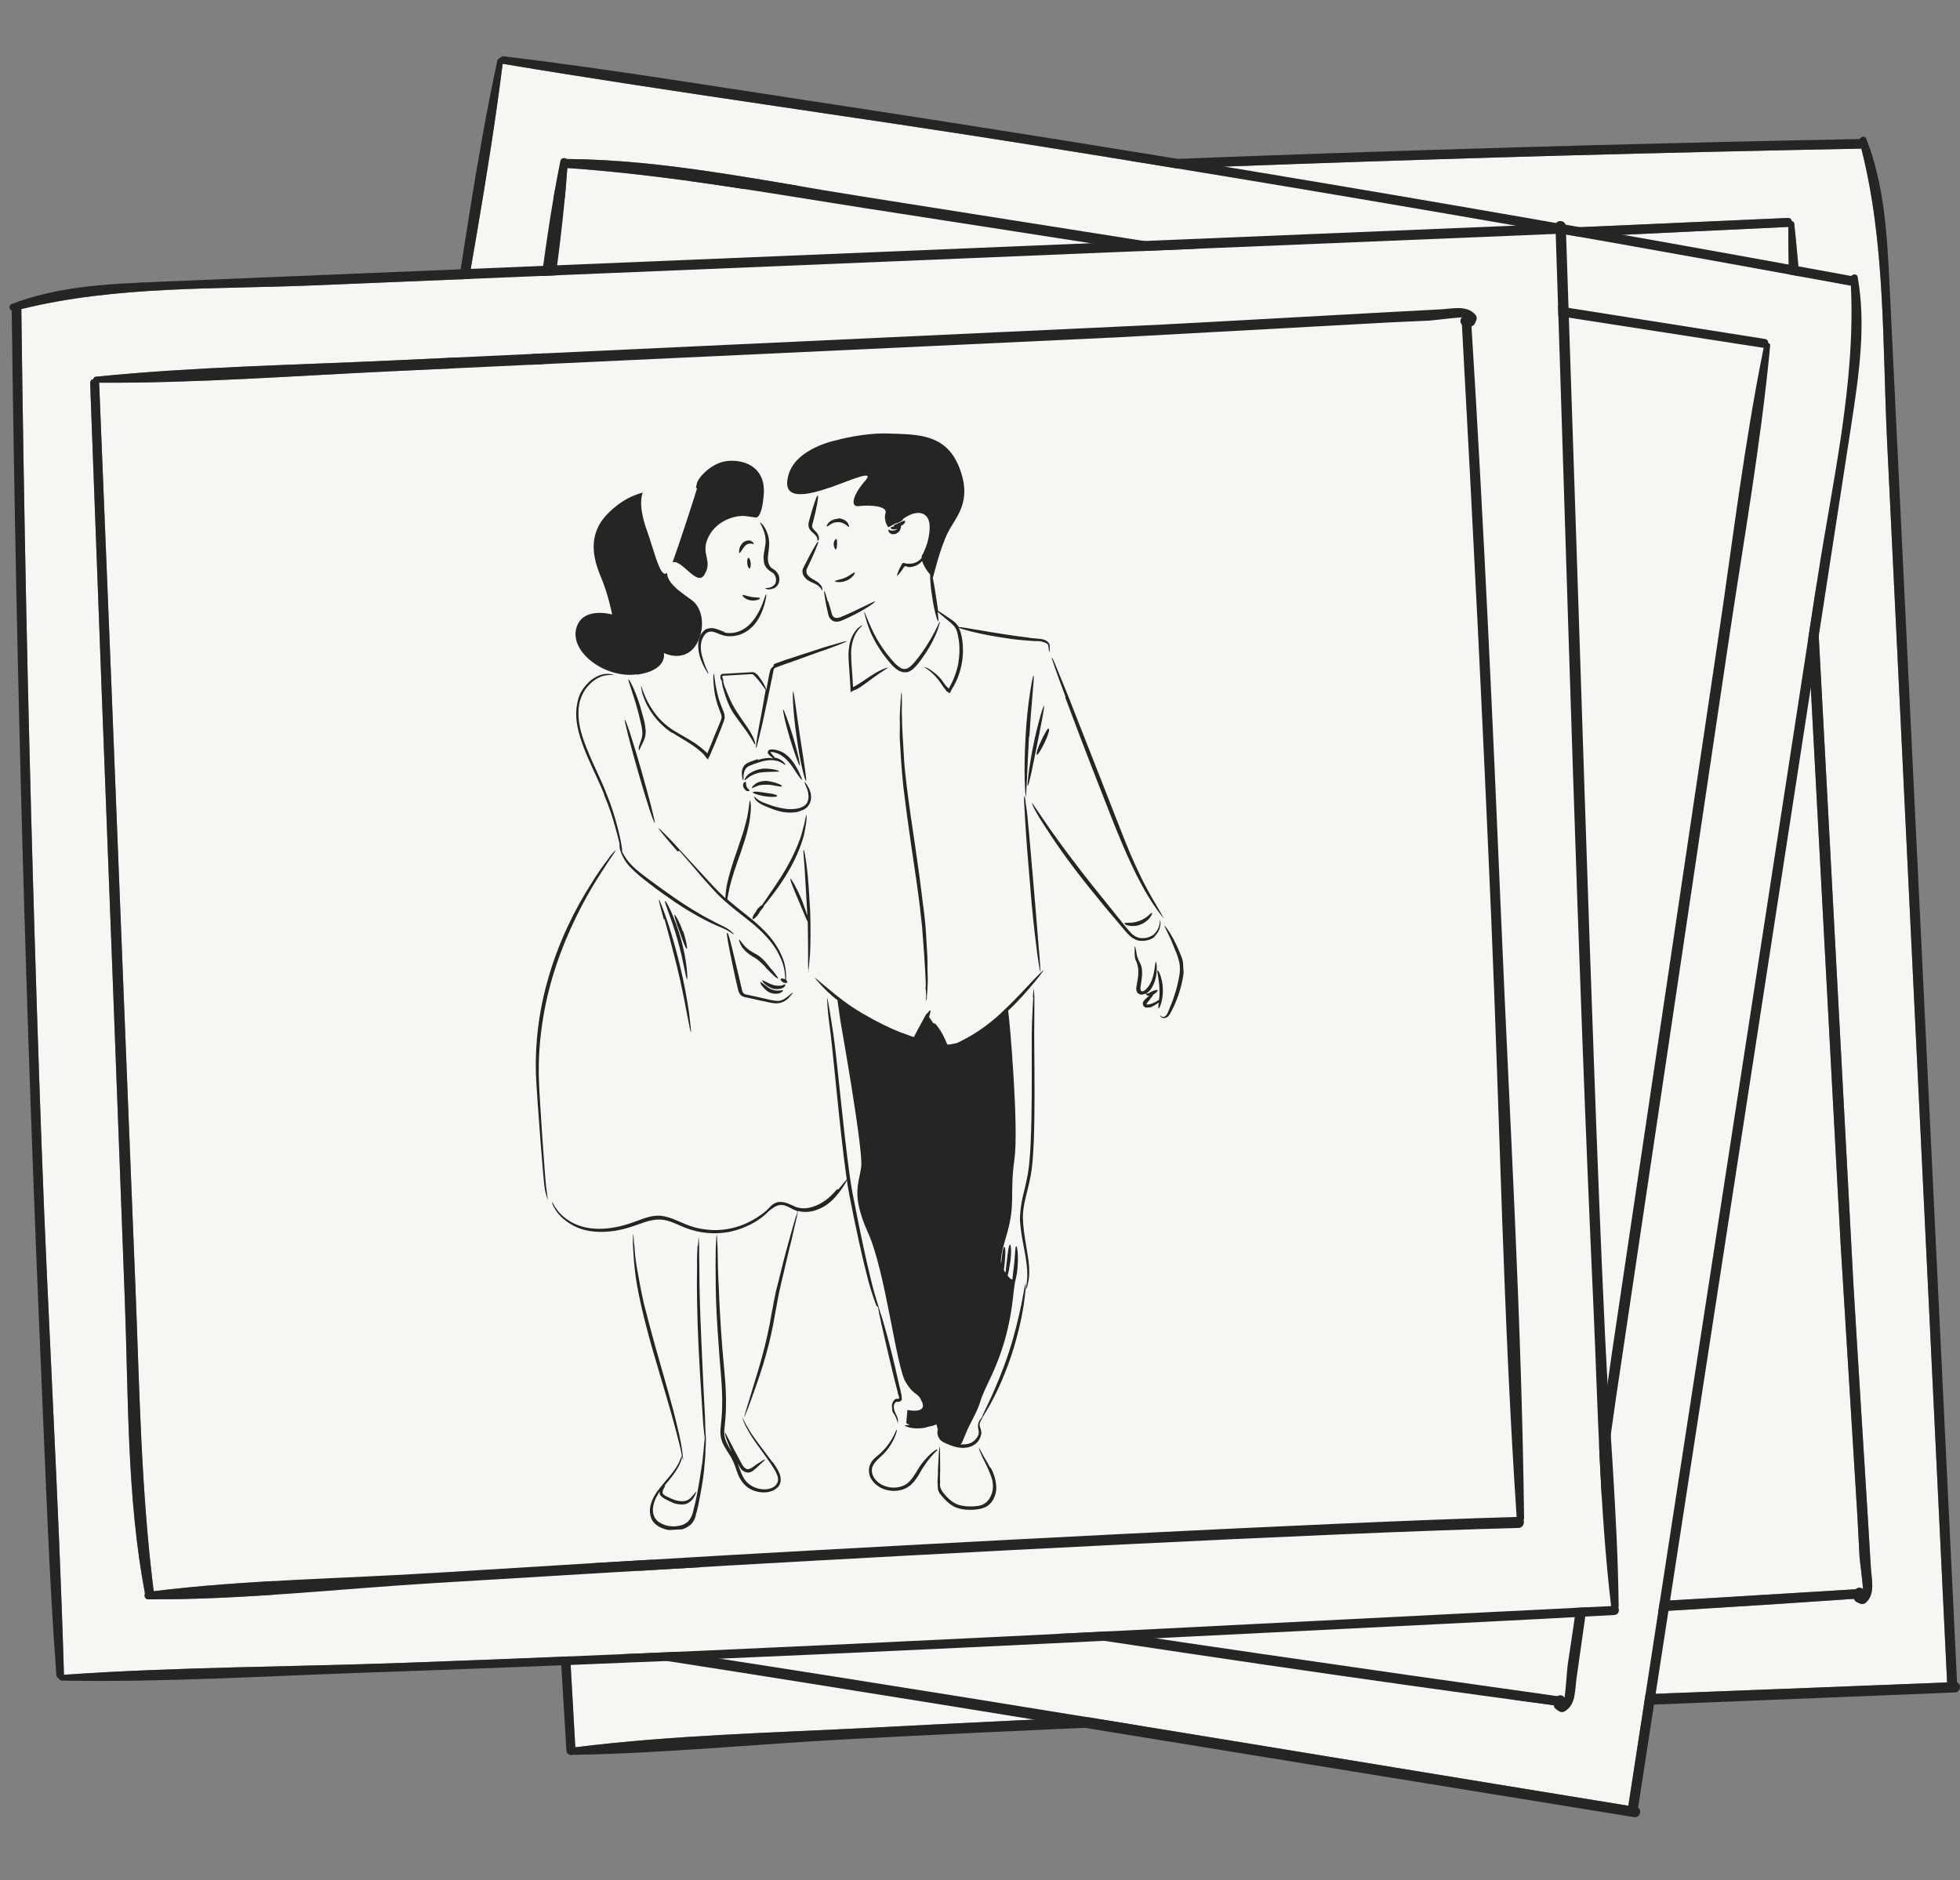 <?xml version="1.0" encoding="UTF-8"?>
<svg xmlns="http://www.w3.org/2000/svg" width="516" height="495" viewBox="0 0 516 495" fill="none">
  <rect x="0" y="0" width="516" height="495" fill="#808080" stroke="none"/>
  <path d="M490.022 39.118C496.372 63.957 495.572 90.537 496.797 116C498.069 142.159 499.326 168.319 500.598 194.478C503.153 247.252 505.71 300.012 508.252 352.771C509.702 382.825 511.154 412.881 512.603 442.935C418.54 446.702 324.425 449.866 230.407 454.799C204.178 456.175 177.544 456.751 151.459 460.002C145.539 354.191 138.924 248.439 134.342 142.571C133.046 112.695 132.854 82.637 130.568 52.825C177.207 51.144 223.824 47.95 270.458 45.949C317.16 43.935 363.878 42.282 410.612 40.978C437.063 40.251 463.51 39.642 489.968 39.129C489.981 39.129 489.994 39.116 490.022 39.118ZM491.23 421.905C493.8 419.562 492.684 415.718 492.521 412.586C492.14 405.556 488.345 345.564 487.965 338.534L485.846 298.968C484.394 271.707 482.928 244.447 481.476 217.186L477.17 136.848C475.774 110.859 475.143 84.704 472.353 58.822C472.311 58.445 472.035 58.264 471.729 58.242C471.637 57.759 471.301 57.361 470.645 57.381C416.767 59.743 362.888 62.159 309.021 64.616C282.516 65.837 256.026 66.95 229.521 68.158C203.833 69.324 177.412 69.022 152.092 74.008C151.525 73.711 150.58 74.029 150.584 74.831C150.616 99.965 153.727 125.39 155.403 150.478C157.137 176.384 158.91 202.303 160.575 228.22C163.88 279.613 170.173 383.982 171.857 435.46C171.902 436.679 173.144 437.13 173.998 436.794C174.128 436.878 174.288 436.923 174.474 436.929C226.907 435.941 279.416 432.414 331.788 429.833C383.894 427.257 436.018 424.535 488.074 420.928C488.375 421.606 488.756 421.831 489.855 422.224C490.332 422.387 490.873 422.23 491.23 421.905Z" fill="#F6F7F3"></path>
  <path d="M489.554 409.864C489.596 410.655 490.278 415.66 490.477 418.395C490.035 417.98 489.318 417.813 488.69 418.275C488.621 418.314 488.566 418.365 488.499 418.403C436.307 421.657 384.097 424.619 331.87 427.216C279.536 429.825 227.014 431.092 174.763 434.973C172.899 383.248 166.559 278.623 163.237 226.978C161.584 201.501 159.865 176.025 158.093 150.559C156.376 125.923 155.929 100.791 152.737 76.3C179.043 72.8 205.61 72.21 232.089 70.974C258.594 69.753 285.09 68.438 311.595 67.231C364.592 64.789 417.591 62.292 470.579 59.756C470.66 59.758 470.726 59.72 470.795 59.709C470.823 85.391 472.963 111.121 474.344 136.763C475.676 161.788 477.021 186.8 478.365 211.826C479.736 237.332 481.093 262.825 482.464 288.334L484.596 327.9L489.002 399.313C489.173 402.835 489.363 406.343 489.554 409.864Z" fill="#F6F7F3"></path>
  <path d="M490.477 418.395C490.276 415.662 489.596 410.655 489.554 409.864C489.363 406.343 489.173 402.834 488.998 399.313L484.591 327.9L482.46 288.334C481.089 262.827 479.732 237.334 478.361 211.825C477.016 186.8 475.671 161.788 474.34 136.762C472.958 111.121 470.82 85.391 470.79 59.709C470.724 59.719 470.656 59.758 470.575 59.756C417.588 62.291 364.587 64.789 311.591 67.23C285.086 68.438 258.592 69.753 232.085 70.974C205.606 72.21 179.039 72.8 152.733 76.3C155.925 100.793 156.372 125.923 158.089 150.559C159.861 176.025 161.58 201.501 163.233 226.977C166.557 278.625 172.894 383.248 174.759 434.973C227.009 431.092 279.531 429.824 331.865 427.216C384.092 424.618 436.302 421.657 488.495 418.403C488.564 418.365 488.617 418.313 488.685 418.275C489.318 417.811 490.035 417.98 490.477 418.395ZM492.521 412.586C492.681 415.718 493.797 419.562 491.23 421.905C490.873 422.228 490.334 422.386 489.857 422.226C488.758 421.833 488.378 421.608 488.076 420.93C436.02 424.537 383.896 427.259 331.79 429.835C279.418 432.416 226.909 435.943 174.476 436.931C174.29 436.925 174.13 436.88 174 436.796C173.149 437.132 171.904 436.681 171.86 435.462C170.175 383.984 163.883 279.615 160.577 228.222C158.912 202.305 157.137 176.384 155.405 150.48C153.727 125.39 150.616 99.965 150.586 74.833C150.584 74.031 151.529 73.711 152.094 74.01C177.414 69.024 203.833 69.326 229.524 68.16C256.028 66.952 282.518 65.838 309.023 64.618C362.89 62.161 416.77 59.745 470.647 57.383C471.304 57.361 471.639 57.759 471.731 58.244C472.037 58.268 472.313 58.45 472.355 58.824C475.146 84.706 475.776 110.86 477.172 136.85L481.478 217.187C482.93 244.449 484.397 271.709 485.848 298.97L487.967 338.536C488.346 345.564 492.141 405.556 492.521 412.586Z" fill="#252525"></path>
  <path d="M512.604 442.935C511.154 412.881 509.702 382.825 508.253 352.771C505.711 300.012 503.154 247.25 500.599 194.478C499.327 168.319 498.069 142.159 496.797 116C495.572 90.537 496.372 63.957 490.022 39.118C489.994 39.118 489.981 39.131 489.969 39.131C463.511 39.644 437.064 40.253 410.612 40.98C363.878 42.284 317.16 43.937 270.458 45.951C223.824 47.952 177.207 51.146 130.569 52.827C132.854 82.639 133.049 112.697 134.342 142.573C138.924 248.439 145.539 354.191 151.459 460.004C177.543 456.753 204.178 456.177 230.407 454.801C324.425 449.866 418.538 446.702 512.604 442.935ZM515.223 442.933C516.439 443.343 516.215 445.515 514.65 445.575C487.612 446.659 460.562 447.758 433.527 448.842C386.857 450.711 340.174 452.509 293.512 454.538C269.806 455.562 246.113 456.65 222.426 457.928C198.792 459.194 175.075 461.555 151.412 461.991C151.264 461.986 151.145 461.956 151.027 461.912C150.347 462.305 149.182 461.95 149.12 460.892C147.256 430.838 145.633 400.765 143.901 370.702C140.846 317.646 137.91 264.581 135.296 211.511C133.996 184.964 132.775 158.431 131.663 131.875C130.562 105.4 128.73 78.743 129.033 52.243C129.031 51.841 129.267 51.621 129.534 51.563C129.664 51.193 129.968 50.868 130.464 50.83C156.836 48.683 183.324 47.636 209.739 46.304C302.962 41.602 396.273 38.414 489.599 36.603C489.898 35.958 491.003 35.695 491.313 36.507C496.139 48.722 496.804 61.95 497.449 74.923C498.193 89.97 498.899 105.017 499.63 120.065C504.815 227.687 510.012 335.31 515.223 442.933Z" fill="#252525"></path>
  <path d="M487.272 75.213C488.529 100.82 482.433 126.704 478.544 151.898C474.562 177.783 470.565 203.667 466.583 229.552C458.538 281.772 450.499 333.978 442.444 386.181C437.858 415.918 433.273 445.658 428.686 475.395C335.768 460.285 242.919 444.575 149.812 430.616C123.837 426.722 97.627 421.963 71.417 419.935C86.766 315.075 101.421 210.135 118.092 105.488C122.794 75.956 128.613 46.466 132.332 16.798C178.365 24.473 224.68 30.661 270.773 38.021C316.936 45.382 363.041 53.1 409.093 61.163C435.156 65.738 461.191 70.427 487.217 75.213C487.23 75.215 487.245 75.205 487.272 75.213ZM411.947 450.518C414.933 448.736 414.608 444.746 415.075 441.644C416.107 434.681 424.379 375.14 425.412 368.176L431.244 328.985C435.27 301.984 439.282 274.981 443.308 247.979L455.146 168.402C458.973 142.658 463.582 116.906 466.022 90.988C466.055 90.61 465.821 90.377 465.526 90.295C465.532 89.803 465.283 89.347 464.636 89.234C411.373 80.78 358.098 72.379 304.827 64.019C278.613 59.917 252.435 55.714 226.224 51.6C200.821 47.608 174.993 42.032 149.187 41.856C148.691 41.451 147.702 41.575 147.546 42.361C142.553 66.995 140.52 92.528 137.148 117.445C133.669 143.175 130.225 168.925 126.677 194.652C119.643 245.668 104.948 349.189 96.31 399.965C96.11 401.168 97.237 401.859 98.14 401.7C98.251 401.808 98.399 401.884 98.58 401.928C150.152 411.44 202.307 418.478 254.138 426.418C305.707 434.308 357.324 442.059 409.05 448.93C409.21 449.654 409.538 449.95 410.536 450.555C410.971 450.81 411.532 450.765 411.947 450.518Z" fill="#F6F7F3"></path>
  <path d="M412.711 438.385C412.595 439.168 412.263 444.209 411.911 446.928C411.56 446.433 410.892 446.126 410.184 446.453C410.109 446.477 410.044 446.516 409.972 446.541C358.182 439.297 306.433 431.763 254.741 423.87C202.942 415.965 151.226 406.71 99.254 400.069C107.766 349.015 122.466 245.234 129.533 193.967C133.006 168.674 136.414 143.368 139.767 118.062C143.009 93.58 147.594 68.865 149.362 44.231C175.836 46.059 201.985 50.791 228.177 54.873C254.391 58.974 280.615 62.982 306.827 67.096C359.242 75.296 411.671 83.442 464.096 91.549C464.176 91.567 464.248 91.542 464.317 91.546C459.212 116.715 456.166 142.354 452.394 167.754C448.697 192.54 445.015 217.317 441.331 242.106C437.576 267.372 433.811 292.622 430.055 317.89L424.236 357.083L414.28 427.936C413.743 431.421 413.229 434.896 412.711 438.385Z" fill="#F6F7F3"></path>
  <path d="M411.911 446.928C412.26 444.21 412.595 439.168 412.711 438.385C413.228 434.896 413.743 431.421 414.275 427.935L424.231 357.082L430.051 317.889C433.806 292.623 437.571 267.373 441.327 242.105C445.011 217.316 448.693 192.539 452.39 167.753C456.161 142.353 459.209 116.714 464.313 91.545C464.246 91.542 464.171 91.566 464.092 91.548C411.668 83.442 359.238 75.295 306.822 67.095C280.611 62.981 254.389 58.974 228.172 54.872C201.981 50.79 175.832 46.058 149.357 44.23C147.589 68.867 143.004 93.579 139.762 118.061C136.409 143.367 133.001 168.673 129.529 193.966C122.463 245.236 107.761 349.014 99.249 400.068C151.221 406.709 202.937 415.965 254.736 423.869C306.429 431.763 358.177 439.296 409.967 446.54C410.042 446.516 410.105 446.476 410.179 446.452C410.892 446.124 411.56 446.433 411.911 446.928ZM415.075 441.645C414.606 444.746 414.931 448.735 411.947 450.518C411.532 450.763 410.973 450.81 410.538 450.558C409.539 449.953 409.211 449.657 409.052 448.932C357.325 442.062 305.708 434.31 254.14 426.42C202.308 418.481 150.153 411.442 98.582 401.93C98.401 401.887 98.252 401.811 98.141 401.703C97.24 401.862 96.112 401.171 96.311 399.968C104.95 349.191 119.645 245.671 126.678 194.654C130.226 168.927 133.669 143.175 137.149 117.447C140.519 92.529 142.553 66.995 147.547 42.364C147.705 41.578 148.695 41.452 149.189 41.858C174.995 42.034 200.82 47.61 226.225 51.603C252.437 55.717 278.615 59.92 304.828 64.022C358.099 72.381 411.375 80.783 464.638 89.237C465.285 89.347 465.534 89.804 465.527 90.298C465.822 90.382 466.056 90.615 466.023 90.99C463.584 116.908 458.974 142.661 455.148 168.405L443.309 247.982C439.283 274.984 435.272 301.986 431.245 328.988L425.413 368.179C424.379 375.14 416.107 434.681 415.075 441.645Z" fill="#252525"></path>
  <path d="M428.686 475.395C433.272 445.658 437.857 415.918 442.444 386.181C450.498 333.978 458.539 281.77 466.583 229.552C470.565 203.667 474.562 177.783 478.544 151.898C482.433 126.704 488.529 100.82 487.272 75.213C487.245 75.207 487.229 75.217 487.217 75.215C461.19 70.429 435.155 65.74 409.092 61.166C363.04 53.103 316.935 45.384 270.772 38.023C224.679 30.663 178.365 24.475 132.332 16.8C128.612 46.468 122.795 75.958 118.091 105.49C101.421 210.135 86.765 315.075 71.417 419.937C97.624 421.964 123.837 426.725 149.812 430.618C242.919 444.575 335.765 460.285 428.686 475.395ZM431.252 475.916C432.362 476.562 431.708 478.645 430.163 478.391C403.455 474.049 376.731 469.719 350.025 465.378C303.922 457.881 257.822 450.312 211.696 442.973C188.263 439.239 164.831 435.569 141.366 432.088C117.957 428.604 94.247 426.176 70.974 421.874C70.83 421.84 70.719 421.787 70.612 421.72C69.868 421.969 68.797 421.389 68.948 420.339C73.128 390.519 77.549 360.729 81.86 330.927C89.471 278.33 97.201 225.749 105.247 173.228C109.279 146.956 113.386 120.715 117.605 94.472C121.817 68.311 125.35 41.827 130.944 15.921C131.022 15.527 131.297 15.358 131.57 15.355C131.772 15.019 132.134 14.761 132.628 14.823C158.897 17.991 185.06 22.258 211.208 26.233C303.49 40.259 395.555 55.786 487.36 72.665C487.782 72.092 488.918 72.055 489.059 72.913C491.346 85.846 489.353 98.939 487.393 111.78C485.114 126.672 482.798 141.557 480.507 156.447C464.076 262.934 447.658 369.424 431.252 475.916Z" fill="#252525"></path>
  <path d="M5.605 81.38C30.488 75.201 57.061 76.184 82.533 75.135C108.699 74.043 134.868 72.966 161.034 71.874C213.825 69.683 266.601 67.49 319.377 65.311C349.44 64.069 379.505 62.824 409.568 61.582C412.687 155.669 415.203 249.803 419.487 343.853C420.683 370.091 421.075 396.728 424.147 422.835C318.297 428.026 212.502 433.912 106.605 437.764C76.721 438.854 46.662 438.839 16.835 440.919C15.476 394.27 12.603 347.633 10.923 300.986C9.231 254.271 7.9 207.543 6.918 160.8C6.373 134.345 5.946 107.894 5.616 81.433C5.616 81.421 5.603 81.408 5.605 81.38ZM388.392 82.81C386.067 80.224 382.215 81.313 379.082 81.454C372.049 81.786 312.032 85.168 305 85.5L265.421 87.346C238.15 88.61 210.881 89.889 183.61 91.152L103.245 94.905C77.246 96.121 51.088 96.572 25.187 99.184C24.81 99.224 24.627 99.498 24.603 99.804C24.119 99.893 23.719 100.225 23.734 100.882C25.725 154.775 27.77 208.67 29.855 262.552C30.893 289.065 31.825 315.562 32.85 342.074C33.838 367.77 33.355 394.188 38.166 419.542C37.865 420.107 38.177 421.054 38.978 421.055C64.112 421.196 89.558 418.261 114.657 416.758C140.574 415.202 166.505 413.609 192.432 412.122C243.847 409.171 348.257 403.598 399.746 402.268C400.965 402.231 401.424 400.992 401.095 400.137C401.179 400.007 401.225 399.847 401.233 399.661C400.606 347.223 397.44 294.691 395.221 242.302C393.004 190.18 390.641 138.038 387.393 85.959C388.073 85.662 388.3 85.283 388.701 84.187C388.867 83.711 388.715 83.169 388.392 82.81Z" fill="#F6F7F3"></path>
  <path d="M376.34 84.403C377.131 84.365 382.141 83.718 384.876 83.538C384.459 83.978 384.287 84.693 384.744 85.324C384.782 85.393 384.833 85.449 384.871 85.516C387.766 137.73 390.367 189.959 392.605 242.202C394.852 294.553 395.758 347.083 399.278 399.359C347.542 400.867 242.876 406.485 191.209 409.451C165.721 410.928 140.234 412.471 114.756 414.068C90.109 415.615 64.974 415.889 40.462 418.912C37.144 392.583 36.736 366.013 35.683 339.526C34.645 313.013 33.513 286.508 32.488 259.996C30.411 206.983 28.279 153.969 26.109 100.964C26.112 100.883 26.074 100.816 26.063 100.748C51.745 100.897 77.49 98.934 103.14 97.73C128.173 96.57 153.195 95.398 178.229 94.226C203.744 93.031 229.246 91.849 254.763 90.655L294.343 88.796L365.785 84.882C369.307 84.735 372.817 84.569 376.34 84.403Z" fill="#F6F7F3"></path>
  <path d="M384.876 83.538C382.143 83.72 377.131 84.365 376.34 84.403C372.817 84.569 369.307 84.735 365.785 84.886L294.343 88.8L254.763 90.659C229.248 91.853 203.746 93.035 178.228 94.23C153.194 95.402 128.173 96.575 103.139 97.734C77.49 98.939 51.745 100.899 26.063 100.752C26.074 100.819 26.112 100.887 26.109 100.968C28.279 153.971 30.411 206.988 32.487 260C33.513 286.513 34.645 313.015 35.683 339.53C36.736 366.017 37.143 392.587 40.462 418.916C64.976 415.893 90.109 415.62 114.756 414.073C140.234 412.476 165.721 410.932 191.208 409.455C242.878 406.487 347.542 400.871 399.278 399.363C395.758 347.087 394.852 294.557 392.604 242.207C390.367 189.963 387.766 137.734 384.871 85.52C384.833 85.451 384.782 85.397 384.744 85.329C384.285 84.693 384.459 83.978 384.876 83.538ZM379.082 81.454C382.215 81.315 386.067 80.226 388.392 82.809C388.712 83.169 388.867 83.709 388.703 84.184C388.302 85.28 388.075 85.659 387.395 85.956C390.643 138.036 393.006 190.178 395.223 242.3C397.443 294.689 400.608 347.221 401.235 399.659C401.227 399.845 401.181 400.005 401.097 400.135C401.427 400.988 400.967 402.229 399.748 402.265C348.259 403.595 243.849 409.168 192.434 412.119C166.507 413.606 140.574 415.202 114.659 416.755C89.558 418.261 64.112 421.196 38.98 421.053C38.179 421.049 37.865 420.102 38.168 419.54C33.357 394.186 33.84 367.769 32.852 342.072C31.827 315.559 30.895 289.062 29.857 262.55C27.772 208.667 25.727 154.772 23.736 100.879C23.719 100.223 24.119 99.89 24.605 99.802C24.631 99.496 24.815 99.221 25.189 99.181C51.09 96.57 77.248 96.119 103.247 94.902L183.612 91.15C210.883 89.886 238.152 88.607 265.423 87.344L305.002 85.498C312.032 85.168 372.049 81.786 379.082 81.454Z" fill="#252525"></path>
  <path d="M409.568 61.581C379.505 62.824 349.44 64.068 319.377 65.311C266.601 67.489 213.823 69.683 161.034 71.874C134.868 72.966 108.699 74.043 82.532 75.134C57.061 76.184 30.488 75.201 5.605 81.38C5.605 81.407 5.618 81.42 5.618 81.433C5.948 107.894 6.375 134.345 6.92 160.8C7.902 207.543 9.233 254.27 10.925 300.986C12.605 347.632 15.478 394.27 16.837 440.919C46.664 438.839 76.723 438.852 106.607 437.764C212.502 433.912 318.297 428.026 424.149 422.835C421.077 396.73 420.685 370.091 419.489 343.853C415.203 249.803 412.687 155.671 409.568 61.581ZM409.584 58.962C410.003 57.749 412.174 57.988 412.223 59.554C413.12 86.598 414.033 113.655 414.93 140.696C416.477 187.379 417.954 234.073 419.661 280.748C420.522 304.46 421.447 328.161 422.562 351.856C423.665 375.497 425.861 399.23 426.135 422.896C426.129 423.043 426.098 423.163 426.053 423.28C426.441 423.963 426.079 425.125 425.02 425.18C394.954 426.837 364.87 428.253 334.797 429.777C281.72 432.467 228.636 435.037 175.55 437.286C148.994 438.402 122.454 439.44 95.891 440.369C69.409 441.288 42.74 442.936 16.242 442.45C15.84 442.449 15.622 442.213 15.566 441.945C15.197 441.812 14.874 441.506 14.839 441.01C12.874 414.624 12.009 388.129 10.859 361.706C6.8 268.452 4.256 175.122 3.088 81.786C2.444 81.482 2.189 80.375 3.004 80.07C15.251 75.329 28.483 74.755 41.461 74.199C56.513 73.559 71.564 72.957 86.616 72.329C194.272 67.887 301.928 63.431 409.584 58.962Z" fill="#252525"></path>
  <g clip-path="url(#clip0_290_568)">
    <path d="M218.504 128.384C224.389 126.238 230.538 123.475 227.718 126.644C224.898 129.814 223.417 133.607 226.2 133.244C228.984 132.881 233.811 133.201 233.123 135.144C232.535 137.082 233.837 138.809 233.837 138.809C233.837 138.809 234.425 138.574 235.782 137.794C236.181 137.77 236.668 137.541 237.25 137.207C237.538 136.99 237.726 136.779 237.908 136.467C238.008 136.462 238.102 136.356 238.296 136.244C241.479 134.155 244.715 134.668 244.748 138.673C244.781 142.677 242.871 145.994 242.871 145.994C242.683 146.206 242.601 146.511 242.624 146.91C242.624 146.91 242.53 147.016 242.436 147.122C241.872 147.756 240.809 148.419 239.506 148.395C239.206 148.412 238.907 148.43 238.601 148.347L238.402 148.359C238.196 148.271 238.09 148.177 237.891 148.188C237.591 148.206 237.409 148.517 237.321 148.722C237.051 149.239 236.78 149.756 236.604 150.167C236.251 150.989 236.086 151.599 236.186 151.593C236.286 151.588 236.662 151.165 237.22 150.431C237.496 150.014 237.773 149.598 238.143 149.075L238.442 149.058C238.853 149.234 239.159 149.316 239.558 149.293C241.055 149.206 242.113 148.443 242.771 147.703C243.146 148.983 244.132 150.428 244.883 151.286C244.842 152.29 244.976 154.586 245.432 157.264C245.942 160.841 246.809 163.695 247.003 163.584C247.103 163.578 247.045 162.579 246.858 161.088C247.492 161.652 248.648 162.586 250.227 163.896C250.755 164.366 251.389 164.93 251.735 165.711C252.081 166.493 252.234 167.385 252.392 168.378C252.708 170.363 252.636 172.571 252.266 174.796C251.795 177.027 251.013 179.076 250.014 180.837C250.02 180.937 249.926 181.043 249.832 181.149C249.837 181.248 249.843 181.348 249.843 181.348C249.843 181.348 249.738 181.254 249.632 181.16C249.632 181.16 249.52 180.966 249.421 180.972C249.309 180.778 249.104 180.69 248.992 180.496C248.452 179.827 248.006 179.051 247.472 178.482C246.404 177.342 245.359 176.601 244.631 176.143C243.903 175.685 243.398 175.614 243.398 175.614C243.304 175.72 245.159 176.613 246.996 178.91C247.431 179.486 247.871 180.161 248.416 180.931C248.528 181.125 248.739 181.313 248.851 181.506C248.851 181.506 249.062 181.694 249.068 181.794C249.074 181.894 249.179 181.988 249.385 182.076L249.907 182.446C249.907 182.446 249.913 182.546 250.007 182.441L250.107 182.435C250.101 182.335 250.283 182.024 250.283 182.024L250.554 181.507C250.548 181.407 250.742 181.296 250.736 181.196C251.835 179.429 252.711 177.274 253.17 174.843C253.635 172.512 253.595 170.111 253.279 168.126C253.12 167.133 252.863 166.147 252.411 165.271C253.027 165.536 254.149 165.871 255.775 166.277C258.112 166.842 261.459 167.548 265.093 168.037C266.914 168.332 268.728 168.526 270.337 168.633C271.142 168.686 271.946 168.739 272.651 168.798C273.349 168.757 274.054 168.816 274.565 168.987C275.076 169.157 275.587 169.328 275.804 169.616C276.021 169.904 276.044 170.303 276.067 170.702C276.108 171.401 276.431 171.783 276.425 171.683C276.425 171.683 276.302 171.29 276.367 170.685C276.349 170.385 276.42 169.88 276.191 169.393C275.863 168.911 275.34 168.541 274.73 168.376C274.119 168.211 273.414 168.152 272.71 168.093C272.005 168.034 271.201 167.981 270.49 167.822C268.875 167.616 267.161 167.416 265.341 167.121C258.975 166.19 253.603 165.102 252.399 165.072C251.953 164.296 251.319 163.732 250.797 163.362C248.918 162.069 247.562 161.147 246.94 160.782C246.882 159.784 246.606 158.498 246.425 157.106C246.097 154.922 245.787 153.037 245.517 151.85C245.523 151.95 245.629 152.044 245.629 152.044C245.629 152.044 247.482 144.323 249.545 140.196C251.608 136.069 256.09 132.201 252.553 123.091C249.017 113.982 241.13 114.442 234.301 114.14C227.472 113.837 220.377 115.854 220.377 115.854C220.377 115.854 209.577 117.887 207.589 125.015C205.501 132.148 212.807 130.32 218.698 128.273L218.504 128.384Z" fill="#252525"></path>
    <path d="M215.22 130.479C215.02 130.491 214.074 133.15 213.168 136.509C213.091 136.914 212.915 137.325 212.844 137.83C212.774 138.335 212.909 138.928 213.131 139.316C213.677 140.085 214.3 140.45 214.622 140.832C214.945 141.213 215.168 141.601 215.186 141.901C215.203 142.2 215.209 142.3 215.215 142.4C215.215 142.4 215.414 142.388 215.591 141.977C215.667 141.572 215.538 141.079 215.204 140.497C214.869 139.916 214.247 139.551 213.913 138.97C213.795 138.676 213.784 138.476 213.86 138.071C213.937 137.666 214.113 137.255 214.19 136.85C215.09 133.392 215.531 130.661 215.326 130.573L215.22 130.479Z" fill="#252525"></path>
    <path d="M215.332 142.693C215.127 142.605 213.399 145.611 211.43 149.632C211.16 150.149 211.206 150.948 211.541 151.529C211.875 152.111 212.298 152.487 212.714 152.763C213.548 153.315 214.364 153.568 214.987 153.932C215.609 154.297 215.932 154.679 216.149 154.966C216.366 155.254 216.378 155.454 216.477 155.448C216.477 155.448 216.566 155.243 216.437 154.749C216.413 154.35 215.879 153.78 215.351 153.31C214.723 152.846 213.901 152.493 213.273 152.029C212.956 151.747 212.639 151.465 212.416 151.077C212.293 150.684 212.275 150.384 212.346 149.879C214.227 146.063 215.632 142.676 215.426 142.587L215.332 142.693Z" fill="#252525"></path>
    <path d="M217.95 158.367C217.446 156.594 217.082 155.513 216.988 155.619C216.888 155.625 217.052 156.717 217.357 158.502C217.509 159.395 217.773 160.481 218.042 161.668C218.06 161.967 218.177 162.261 218.4 162.648C218.617 162.936 218.94 163.318 219.351 163.494C220.173 163.847 220.96 163.601 221.647 163.36C226.828 161.155 230.581 158.532 230.37 158.344C230.258 158.15 226.282 160.385 221.295 162.479C220.708 162.714 220.109 162.749 219.698 162.573C219.287 162.396 219.058 161.909 218.929 161.415C218.66 160.229 218.302 159.248 218.05 158.362L217.95 158.367Z" fill="#252525"></path>
    <path d="M242.577 173.558C243.876 171.78 244.88 170.118 245.598 168.674C246.315 167.23 246.844 165.997 247.091 165.081C247.344 164.265 247.514 163.754 247.408 163.66C247.309 163.666 246.615 165.509 244.975 168.31C244.153 169.66 243.148 171.321 241.843 173C241.191 173.839 240.445 174.785 239.681 175.43C239.299 175.753 238.818 176.082 238.318 176.111C237.819 176.14 237.314 176.069 236.892 175.693C235.958 175.147 235.201 174.189 234.45 173.331C233.699 172.474 233.047 171.61 232.39 170.647C231.187 168.914 230.289 167.263 229.603 165.801C228.23 162.876 227.62 161.008 227.521 161.014C227.521 161.014 227.55 161.513 227.802 162.4C228.054 163.287 228.429 164.567 229.016 166.036C229.602 167.504 230.506 169.254 231.715 171.087C232.266 171.956 233.023 172.914 233.78 173.871C234.532 174.729 235.294 175.786 236.539 176.515C237.161 176.879 237.872 177.038 238.571 176.997C239.269 176.957 239.945 176.517 240.421 176.088C241.372 175.231 242.019 174.292 242.671 173.453L242.577 173.558Z" fill="#252525"></path>
    <path d="M220.585 136.577C219.487 136.641 218.612 137.093 218.142 137.621C217.672 138.149 217.595 138.554 217.701 138.648C217.8 138.643 218.088 138.425 218.57 138.097C219.052 137.768 219.733 137.428 220.637 137.475C221.436 137.429 222.158 137.787 222.68 138.157C223.203 138.528 223.42 138.815 223.514 138.71C223.614 138.704 223.485 138.211 223.151 137.629C222.716 137.053 221.883 136.501 220.679 136.471L220.585 136.577Z" fill="#252525"></path>
    <path d="M219.737 152.954C219.749 153.154 221.176 153.571 222.838 152.873C224.5 152.175 225.223 150.831 225.017 150.743C224.806 150.555 223.86 151.511 222.492 152.092C221.123 152.673 219.826 152.749 219.743 153.054L219.737 152.954Z" fill="#252525"></path>
    <path d="M220.37 143.2C220.33 142.502 220.4 141.997 220.195 141.908C219.989 141.82 219.519 142.348 219.472 143.253C219.519 144.051 219.859 144.733 220.053 144.621C220.252 144.61 220.317 144.005 220.376 143.3L220.37 143.2Z" fill="#252525"></path>
    <path d="M234.489 139.672C234.183 139.59 234.072 139.396 233.972 139.402C233.872 139.407 233.796 139.813 234.119 140.194C234.441 140.576 235.158 140.835 235.939 140.489C236.62 140.149 236.99 139.626 237.067 139.221C237.243 138.81 237.232 138.61 237.126 138.516C237.126 138.516 237.126 138.516 237.22 138.411C238.101 138.059 238.459 137.337 238.248 137.149C238.037 136.961 237.455 137.295 236.774 137.635C236.093 137.976 235.4 138.116 235.311 138.322C235.311 138.322 235.317 138.422 235.423 138.516C234.935 138.744 234.436 138.773 234.448 138.973C234.36 139.179 235.287 139.625 236.262 139.168C236.074 139.379 235.781 139.496 235.587 139.608C235.193 139.731 234.788 139.654 234.589 139.666L234.489 139.672Z" fill="#252525"></path>
    <path d="M223.9 181.36L223.941 182.058L223.952 182.258L224.24 182.041C224.628 181.818 225.115 181.589 225.315 181.577C225.703 181.354 226.09 181.132 226.478 180.909C227.923 179.923 229.168 178.948 230.226 178.186C232.34 176.66 233.797 175.874 233.691 175.78C233.685 175.68 232.012 176.178 229.791 177.61C228.628 178.279 227.383 179.253 225.932 180.139C225.544 180.362 225.157 180.585 224.769 180.808C224.475 180.925 224.569 180.82 224.569 180.82C224.517 179.921 224.465 179.023 224.412 178.124C224.296 176.128 224.085 174.237 224.086 172.534C223.987 170.837 224.299 169.316 224.728 168.089C225.586 165.635 227.137 164.743 227.031 164.649C227.031 164.649 226.632 164.672 226.062 165.206C225.487 165.64 224.74 166.585 224.211 167.818C223.682 169.051 223.376 170.672 223.381 172.475C223.386 174.277 223.597 176.168 223.713 178.165C223.777 179.263 223.836 180.261 223.894 181.26L223.9 181.36Z" fill="#252525"></path>
    <path d="M203.62 175.431C203.232 175.654 202.856 176.077 202.78 176.482C202.527 177.298 202.462 177.903 202.303 178.613C202.144 179.324 202.085 180.028 201.92 180.639C201.938 180.939 201.762 181.35 201.779 181.649C201.656 181.256 201.421 180.668 200.975 179.893C200.635 179.212 200.095 178.542 199.444 177.678C199.232 177.49 199.021 177.302 198.71 177.12C198.399 176.938 198.099 176.955 197.8 176.973C197.301 177.002 196.702 177.037 196.103 177.072C195.005 177.136 193.906 177.2 192.908 177.258C192.409 177.288 191.91 177.317 191.511 177.34C191.311 177.352 191.111 177.363 190.912 177.375C190.712 177.387 190.512 177.398 190.213 177.416C189.913 177.433 189.731 177.744 189.643 177.95C189.655 178.15 189.666 178.349 189.678 178.549C189.695 178.848 189.907 179.036 190.018 179.23C190.036 179.53 190.094 180.528 190.575 181.902C191.073 183.576 191.812 185.937 193.344 188.152C194.875 190.366 196.384 192.181 197.27 193.632C198.255 195.077 198.613 196.058 198.807 195.946C198.907 195.941 198.743 194.848 197.851 193.298C197.059 191.741 195.545 189.826 194.113 187.606C192.687 185.485 191.754 183.236 191.162 181.668C190.816 180.887 190.576 180.199 190.447 179.706C190.447 179.706 190.429 179.407 190.406 179.007C190.394 178.808 190.177 178.52 190.165 178.32C190.148 178.021 190.142 177.921 190.342 177.909C190.541 177.897 191.041 177.868 191.44 177.845C191.839 177.822 192.338 177.793 192.837 177.763C193.836 177.705 194.934 177.641 196.032 177.577C196.631 177.542 197.13 177.513 197.629 177.484C198.128 177.455 198.334 177.543 198.657 177.925C199.297 178.588 199.836 179.258 200.271 179.834C200.922 180.697 201.362 181.373 201.579 181.661C201.432 182.571 201.279 183.381 201.126 184.191C200.673 186.722 200.302 188.948 199.908 190.774C199.225 194.52 198.865 196.945 199.065 196.933C199.165 196.927 199.735 194.69 200.618 190.932C201.012 189.106 201.483 186.875 202.036 184.339C202.495 181.908 203.137 179.166 203.672 176.33C203.755 176.024 203.849 175.919 204.142 175.801C204.336 175.69 204.73 175.567 205.023 175.449C205.711 175.209 206.398 174.969 206.985 174.734C208.259 174.259 209.54 173.884 210.714 173.414C213.07 172.576 215.225 171.749 217.093 171.139C220.722 169.825 222.878 168.998 222.866 168.799C222.86 168.699 220.593 169.332 216.852 170.452C214.985 171.062 212.823 171.789 210.462 172.528C209.282 172.897 208.007 173.372 206.727 173.747C206.04 173.988 205.453 174.222 204.765 174.463C204.466 174.48 204.078 174.703 203.691 174.926L203.62 175.431Z" fill="#252525"></path>
    <path d="M199.633 199.805C198.652 200.162 197.666 200.42 196.791 200.872C196.403 201.095 195.921 201.424 195.745 201.835C195.469 202.252 195.392 202.657 195.316 203.062C195.257 203.766 195.391 204.36 195.415 204.759C195.438 205.158 195.549 205.352 195.649 205.346C195.849 205.335 195.597 204.448 195.926 203.227C196.091 202.616 196.455 201.994 197.236 201.648C198.018 201.301 198.998 200.944 199.885 200.692C200.866 200.334 201.759 200.182 202.657 200.129C203.456 200.082 204.266 200.236 204.877 200.4C206.104 200.829 206.644 201.499 206.738 201.393C206.838 201.388 206.48 200.407 205.041 199.79C204.73 199.607 204.325 199.531 203.92 199.454C203.92 199.454 203.908 199.255 203.591 198.973C203.486 198.879 203.374 198.685 203.163 198.497C203.157 198.397 203.051 198.303 202.946 198.209L202.934 198.009C202.834 198.015 202.834 198.015 202.834 198.015C202.828 197.915 202.828 197.915 203.234 197.992C203.633 197.969 203.944 198.151 204.349 198.227C205.165 198.48 205.893 198.939 206.633 199.597C208.112 200.913 209.004 202.463 209.773 203.62C210.541 204.778 211.076 205.347 211.175 205.342C211.275 205.336 210.929 204.555 210.354 203.286C209.785 202.117 208.882 200.367 207.297 198.957C206.451 198.205 205.624 197.752 204.608 197.511C204.097 197.34 203.698 197.364 203.293 197.287C203.093 197.299 202.794 197.316 202.5 197.434C202.206 197.551 202.124 197.856 202.141 198.156C202.147 198.256 202.159 198.455 202.364 198.543C202.364 198.543 202.37 198.643 202.476 198.737C202.482 198.837 202.687 198.925 202.793 199.019C203.004 199.207 203.215 199.395 203.321 199.489C203.427 199.583 203.632 199.672 203.632 199.672C203.233 199.695 202.922 199.513 202.423 199.542C201.424 199.6 200.432 199.758 199.451 200.116L199.633 199.805Z" fill="#252525"></path>
    <path d="M200.242 203.375C201.534 203.2 202.738 203.23 203.636 203.177C204.535 203.125 205.04 203.196 205.134 203.09C205.128 202.99 204.611 202.72 203.701 202.573C202.791 202.425 201.576 202.196 200.09 202.483C198.704 202.764 197.441 203.439 196.777 204.079C196.119 204.818 195.949 205.329 196.054 205.423C196.154 205.417 196.536 205.094 197.206 204.554C197.881 204.114 198.95 203.551 200.242 203.375Z" fill="#252525"></path>
    <path d="M195.79 206.04C195.608 206.351 195.537 206.856 195.766 207.343C195.995 207.831 196.417 208.207 196.723 208.289C197.122 208.266 197.322 208.254 197.316 208.154C197.298 207.855 196.788 207.684 196.553 207.097C196.318 206.51 196.489 205.999 196.278 205.811C196.278 205.811 195.978 205.828 195.796 206.139L195.79 206.04Z" fill="#252525"></path>
    <path d="M205.86 206.954C205.855 206.854 205.538 206.572 204.821 206.313C204.105 206.055 203.084 205.714 201.774 205.59C200.57 205.56 199.39 205.929 198.72 206.469C198.05 207.009 197.874 207.42 197.98 207.514C197.98 207.514 198.467 207.285 199.055 207.051C199.736 206.71 200.629 206.558 201.732 206.594C202.831 206.53 203.852 206.871 204.557 206.93C205.267 207.089 205.772 207.159 205.86 206.954Z" fill="#252525"></path>
    <path d="M198.144 208.607C198.155 208.806 199.488 209.33 201.308 209.624C203.129 209.918 204.626 209.831 204.609 209.531C204.591 209.232 203.17 208.914 201.456 208.714C199.735 208.414 198.226 208.301 198.244 208.601L198.144 208.607Z" fill="#252525"></path>
    <path d="M213.37 208.62C213.112 207.633 212.567 206.864 212.344 206.476C212.015 205.994 211.804 205.806 211.804 205.806C211.804 205.806 211.821 206.106 212.056 206.693C212.285 207.181 212.631 207.962 212.783 208.854C212.935 209.747 212.905 210.951 212.153 211.796C211.777 212.219 211.19 212.453 210.603 212.688C209.915 212.928 209.217 212.969 208.518 213.01C207.12 213.091 205.699 212.774 204.378 212.45C203.157 212.121 202.03 211.686 201.108 211.339C199.264 210.645 198.601 209.582 198.507 209.688C198.507 209.688 198.525 209.987 198.853 210.469C199.182 210.95 199.916 211.509 200.843 211.955C201.771 212.402 202.898 212.837 204.125 213.266C205.452 213.69 206.873 214.007 208.47 213.914C209.269 213.868 210.068 213.821 210.749 213.481C211.436 213.24 212.217 212.894 212.682 212.266C213.71 211.004 213.628 209.606 213.37 208.62Z" fill="#252525"></path>
    <path d="M212.317 214.591C212.117 214.602 212.01 216.211 211.258 218.76C210.934 220.081 210.417 221.513 209.711 223.157C209.006 224.801 208.201 226.451 207.201 228.212C205.203 231.734 203.07 234.664 201.595 236.853C201.225 237.376 200.855 237.898 200.579 238.315C200.285 238.432 199.903 238.755 199.527 239.178C199.245 239.495 199.063 239.806 198.981 240.111C198.881 240.117 198.793 240.323 198.699 240.428C198.141 241.162 197.982 241.872 198.187 241.961C198.393 242.049 198.869 241.62 199.433 240.986C199.709 240.57 199.991 240.253 200.073 239.947C200.073 239.947 200.167 239.842 200.261 239.736C200.731 239.208 201.107 238.785 201.09 238.486C201.366 238.069 201.748 237.746 202.118 237.224C203.798 235.122 206.031 232.187 208.023 228.565C209.023 226.804 209.822 225.054 210.522 223.31C211.127 221.672 211.639 220.14 211.862 218.824C212.41 216.188 212.411 214.485 212.311 214.491L212.317 214.591Z" fill="#252525"></path>
    <path d="M212.726 255.937C212.826 255.931 213.02 254.117 213.251 251.199C213.381 248.286 213.448 244.275 213.285 239.777C213.023 235.285 212.79 231.292 212.422 228.408C212.053 225.525 211.748 223.739 211.549 223.751C211.449 223.757 211.554 225.554 211.823 228.443C211.991 231.338 212.225 235.331 212.487 239.824C212.51 240.223 212.539 240.722 212.563 241.122C212.199 240.041 211.712 238.567 211.12 236.999C209.724 233.674 208.28 231.254 208.086 231.366C207.893 231.477 208.948 234.12 210.339 237.345C211.383 239.788 212.21 241.944 212.656 242.719C212.742 245.919 212.712 248.826 212.746 251.128C212.715 254.035 212.72 255.837 212.92 255.826L212.726 255.937Z" fill="#252525"></path>
    <path d="M263.445 266.801C261.83 268.297 260.202 269.594 258.663 270.686C257.124 271.777 255.674 272.663 254.411 273.338C253.442 273.896 252.66 274.242 251.979 274.582C250.499 274.969 249.501 275.027 249.501 275.027L249.284 274.739C249.049 274.152 248.703 273.371 248.251 272.496C247.236 270.551 246.057 269.218 245.863 269.329C245.863 269.329 245.869 269.429 245.88 269.629L244.566 267.702C244.913 266.78 245.071 266.07 244.866 265.982C244.766 265.988 244.484 266.305 244.02 266.933L244.008 266.733C243.908 266.739 240.57 273.044 240.57 273.044L237.499 271.921C237.3 271.933 237.188 271.739 236.989 271.751C234.323 270.704 230.818 269.005 227.085 266.819C223.351 264.633 220.304 262.206 218.091 260.332C215.884 258.558 214.61 257.33 214.516 257.436C214.516 257.436 215.602 258.875 217.621 260.86C218.467 261.612 219.318 262.464 220.468 263.299L221.311 269.16C221.311 269.16 227.268 302.569 226.731 307.108C226.195 311.647 223.951 314.383 228.556 324.632C233.161 334.881 235.921 359.862 238.462 363.921C241.002 367.98 241.496 366.148 242.775 369.179C244.06 372.309 238.887 371.209 238.887 371.209L238.586 374.632C238.586 374.632 238.903 374.914 239.519 375.179C238.82 375.22 238.316 375.149 238.222 375.255C238.133 375.46 239.983 376.254 242.473 376.008C243.171 375.967 243.864 375.827 244.452 375.592C245.844 375.411 246.519 374.971 246.519 374.971L246.9 376.351C246.73 376.862 246.682 377.766 247.234 378.635C247.463 379.123 247.985 379.493 248.502 379.763C249.018 380.034 249.529 380.204 250.146 380.469C251.273 380.904 252.7 381.321 254.191 381.134C255.689 381.047 257.14 380.161 257.774 379.022C258.139 378.399 258.303 377.789 258.368 377.184C258.333 376.585 258.099 375.998 257.975 375.604C257.729 374.817 258.094 374.195 258.37 373.778C258.646 373.361 258.728 373.056 258.728 373.056C259.187 372.328 260.103 370.872 261.185 368.806C262.813 365.806 264.758 361.385 266.376 356.482C267.987 351.48 269.017 346.812 269.523 343.477C270.024 340.042 270.101 337.934 270.001 337.939C269.901 337.945 269.519 339.971 268.912 343.312C268.206 346.659 267.171 351.227 265.554 356.13C263.937 361.032 262.085 365.347 260.662 368.435C259.41 371.013 258.611 372.762 258.44 373.273C258.44 373.273 258.247 373.385 258.252 373.484C258.064 373.696 257.876 373.907 257.7 374.318C257.518 374.629 257.447 375.134 257.482 375.733C257.511 376.232 257.74 376.72 257.664 377.125C257.693 377.624 257.516 378.035 257.146 378.557C256.5 379.497 255.437 380.16 254.139 380.236C253.739 380.259 253.24 380.288 252.841 380.311C253.516 379.871 253.711 378.057 255.968 373.818C259.024 367.83 256.897 370.859 260.377 363.544C263.956 356.223 265.85 349.2 266.705 341.538C266.888 339.524 267.118 338.308 267.183 337.703C267.424 336.687 267.748 335.366 267.866 333.957C268.173 330.634 267.821 328.05 267.522 328.067C267.222 328.085 267.274 330.686 266.862 333.916C266.726 335.025 266.585 336.035 266.531 336.84C266.232 336.857 265.815 336.581 265.269 335.812C265.522 334.995 265.752 333.78 265.964 332.265C266.317 329.74 266.201 327.744 265.895 327.661C265.596 327.679 265.313 329.699 265.054 332.118C264.918 333.228 264.777 334.238 264.724 335.042C264.512 334.854 264.395 334.56 264.283 334.367C264.354 333.862 264.419 333.257 264.484 332.652C264.743 330.233 264.727 328.23 264.427 328.248C264.128 328.265 263.739 330.191 263.58 332.605C263.58 332.605 263.585 332.704 263.591 332.804C263.316 331.518 263.698 329.492 265.039 325.007C267.457 316.652 265.737 314.648 267.08 305.054C268.211 296.974 265.864 268.763 265.407 266.085C268.162 263.52 270.318 260.99 271.911 259.094C273.785 256.881 274.801 255.42 274.796 255.32C274.796 255.32 273.462 256.499 271.482 258.618C269.502 260.737 266.77 263.702 263.539 266.695L263.445 266.801Z" fill="#252525"></path>
    <path d="M269.625 209.644C269.625 209.644 269.566 210.348 269.63 211.446C269.7 212.644 269.799 214.341 269.922 216.438C270.166 220.631 270.604 226.415 271.177 232.793C271.649 239.176 272.287 244.948 272.831 249.124C273.053 251.214 273.352 252.9 273.522 254.092C273.691 255.284 273.826 255.877 273.926 255.872C273.926 255.872 273.885 255.173 273.821 254.075C273.751 252.877 273.652 251.18 273.43 249.089C273.085 244.902 272.648 239.118 272.075 232.74C271.503 226.363 271.065 220.578 270.62 216.397C270.498 214.301 270.199 212.615 270.03 211.423C269.96 210.225 269.725 209.638 269.725 209.638L269.625 209.644Z" fill="#252525"></path>
    <path d="M271.007 193.836C271.25 189.415 271.621 185.486 271.852 182.568C272.082 179.65 272.282 177.935 272.077 177.847C271.977 177.853 271.577 179.579 271.147 182.509C270.711 185.339 270.245 189.373 270.003 193.795C269.76 198.216 269.693 202.227 269.763 205.128C269.832 208.029 270.036 209.82 270.036 209.82C270.136 209.814 270.231 208.006 270.362 205.093C270.492 202.181 270.658 198.164 270.907 193.842L271.007 193.836Z" fill="#252525"></path>
    <path d="M274.845 185.799C274.645 185.811 273.211 190.402 272.045 196.18C270.88 201.957 270.361 206.796 270.566 206.884C270.866 206.867 271.796 202.204 272.961 196.427C274.127 190.649 275.051 185.887 274.851 185.899L274.845 185.799Z" fill="#252525"></path>
    <path d="M275.011 195.505C275.904 193.65 276.41 192.018 276.099 191.836C275.788 191.654 274.977 193.204 274.083 195.059C273.19 196.914 272.684 198.546 272.995 198.728C273.201 198.817 274.117 197.361 275.011 195.505Z" fill="#252525"></path>
    <path d="M212.191 205.583C212.491 205.565 211.583 200.309 210.6 193.755C209.622 187.301 209.014 182.028 208.814 182.04C208.614 182.051 208.723 187.354 209.707 193.908C210.591 200.467 211.892 205.6 212.191 205.583Z" fill="#252525"></path>
    <path d="M206.186 186.801C205.987 186.813 206.684 190.178 207.927 194.313C209.164 198.347 210.355 201.583 210.554 201.572C210.754 201.56 210.057 198.195 208.814 194.06C207.577 190.026 206.386 186.79 206.186 186.801Z" fill="#252525"></path>
    <path d="M280.425 183.57C282.8 189.943 286.114 198.664 289.879 208.261C291.762 213.06 293.534 217.664 295.276 221.77C297.018 225.875 298.737 229.581 300.309 232.495C301.887 235.508 303.425 237.822 304.516 239.361C305.062 240.131 305.496 240.706 305.819 241.088C306.142 241.47 306.254 241.664 306.353 241.658C306.353 241.658 305.802 240.789 304.904 239.138C303.907 237.494 302.569 235.168 300.991 232.154C299.512 229.135 297.799 225.529 296.151 221.318C294.509 217.207 292.737 212.602 290.854 207.804C287.089 198.207 283.675 189.491 281.206 183.224C279.921 180.094 278.871 177.55 278.168 175.788C277.464 174.026 277.006 173.051 276.912 173.157C276.818 173.263 277.17 174.144 277.774 175.912C278.378 177.679 279.328 180.228 280.519 183.464L280.425 183.57Z" fill="#252525"></path>
    <path d="M303.838 246.613C304.601 245.967 305.054 245.139 305.312 244.423C305.471 243.713 305.542 243.208 305.519 242.808C305.495 242.409 305.484 242.209 305.384 242.215C305.384 242.215 305.431 243.014 305.001 244.241C304.737 244.857 304.278 245.585 303.609 246.125C302.839 246.671 301.858 247.029 300.655 246.999C299.451 246.969 298.312 246.334 297.449 245.283C296.487 244.237 295.512 242.992 294.538 241.746C292.484 239.162 290.219 236.389 287.842 233.422C283.088 227.489 279.062 222.014 276.222 217.973C274.802 215.952 273.699 214.214 272.936 213.156C272.167 211.999 271.727 211.324 271.633 211.429C271.633 211.429 271.873 212.117 272.548 213.379C273.223 214.642 274.22 216.287 275.646 218.407C278.293 222.56 282.33 228.235 287.078 234.068C289.455 237.034 291.72 239.807 293.869 242.286C294.943 243.526 295.917 244.771 296.879 245.817C297.413 246.387 297.942 246.857 298.664 247.215C299.286 247.58 299.997 247.738 300.695 247.698C301.999 247.722 303.174 247.252 304.037 246.601L303.838 246.613Z" fill="#252525"></path>
    <path d="M296.023 243.162C296.029 243.262 296.346 243.544 297.156 243.697C297.967 243.85 299.071 243.886 300.245 243.417C301.42 242.947 302.278 242.196 302.742 241.568C303.206 240.94 303.376 240.429 303.271 240.335C303.059 240.147 302.049 241.709 299.987 242.43C297.932 243.251 296.2 242.751 296.117 243.056L296.023 243.162Z" fill="#252525"></path>
    <path d="M301.511 261.674C301.899 261.451 302.286 261.228 302.569 260.911C302.851 260.594 303.039 260.383 303.221 260.071C303.949 258.827 304.279 257.606 304.42 256.596C304.697 254.476 304.428 253.29 304.322 253.196C304.122 253.207 304.098 254.511 303.71 256.437C303.469 257.453 303.133 258.574 302.393 259.619C302.023 260.141 301.553 260.67 301.065 260.898C300.478 261.133 300.267 260.945 300.226 260.246C300.344 258.837 300.756 257.31 300.668 255.813C300.627 255.114 300.587 254.415 300.252 253.834C300.018 253.247 299.689 252.765 299.56 252.272C299.108 251.396 299.261 250.586 299.027 249.999C298.992 249.4 298.675 249.118 298.675 249.118C298.675 249.118 298.692 249.417 298.727 250.016C298.756 250.515 298.609 251.425 298.873 252.512C299.102 252.999 299.33 253.487 299.465 254.08C299.594 254.573 299.729 255.167 299.67 255.871C299.746 257.169 299.328 258.596 299.122 260.211C299.145 260.61 299.18 261.209 299.703 261.579C300.225 261.949 300.824 261.914 301.212 261.691L301.511 261.674Z" fill="#252525"></path>
    <path d="M304.756 255.474C304.456 255.492 305.189 257.753 305.246 260.454C305.305 261.453 305.263 262.457 305.11 263.267C304.91 263.279 304.722 263.49 304.529 263.601C304.241 263.819 303.747 263.948 303.36 264.171C302.866 264.3 302.379 264.528 301.974 264.452C301.774 264.463 301.874 264.458 301.868 264.358C301.868 264.358 301.951 264.052 302.139 263.841C302.515 263.419 302.797 263.102 302.979 262.79C303.355 262.368 303.537 262.057 303.625 261.851C304.4 261.405 304.87 260.877 304.759 260.683C304.648 260.489 303.861 260.736 303.079 261.082C302.692 261.305 302.504 261.516 302.204 261.533C302.104 261.539 301.905 261.551 301.805 261.557C301.805 261.557 301.705 261.563 301.717 261.762C301.723 261.862 301.934 262.05 302.139 262.138C302.239 262.132 302.439 262.121 302.638 262.109C302.638 262.109 302.539 262.115 302.445 262.221C302.157 262.438 301.775 262.76 301.399 263.183C301.211 263.394 300.923 263.612 300.852 264.117C300.864 264.316 300.882 264.616 301.099 264.904C301.31 265.092 301.521 265.28 301.721 265.268C302.12 265.245 302.52 265.221 302.819 265.204C303.119 265.186 303.406 264.969 303.6 264.858C304.088 264.629 304.47 264.306 304.857 264.083C304.857 264.083 304.957 264.077 305.051 263.972C305.004 264.876 304.833 265.387 305.039 265.475C305.244 265.563 306.22 263.403 306.145 260.402C306.076 257.501 304.949 255.363 304.756 255.474Z" fill="#252525"></path>
    <path d="M311.462 253.68C311.404 252.682 311.058 251.901 310.712 251.12C310.119 249.552 309.439 248.189 308.876 247.12C307.643 244.888 306.669 243.643 306.575 243.748C306.475 243.754 307.262 245.211 308.294 247.455C308.763 248.629 309.344 249.998 309.931 251.466C310.177 252.253 310.423 253.04 310.575 253.933C310.622 254.731 310.674 255.63 310.527 256.54C309.944 260.28 308.733 263.556 307.763 265.817C307.498 266.433 307.328 266.944 307.046 267.261C306.764 267.578 306.476 267.795 306.171 267.713C305.572 267.748 305.437 267.154 305.437 267.154C305.437 267.154 305.437 267.154 305.454 267.454C305.466 267.654 305.783 267.936 306.188 268.012C306.593 268.089 307.187 267.954 307.563 267.531C307.939 267.109 308.209 266.592 308.479 266.075C309.649 263.803 310.96 260.521 311.537 256.681C311.679 255.671 311.72 254.667 311.568 253.775L311.462 253.68Z" fill="#252525"></path>
    <path d="M164.469 189.436C164.27 189.448 165.835 195.667 167.975 203.155C170.115 210.643 172.067 216.64 172.367 216.622C172.567 216.611 171.002 210.391 168.862 202.903C166.722 195.415 164.769 189.419 164.469 189.436Z" fill="#252525"></path>
    <path d="M178.805 223.96C180.413 225.769 182.344 227.96 184.393 230.445C186.535 232.824 188.8 235.597 191.747 238.029C194.594 240.468 197.517 242.501 199.848 244.669C202.178 246.837 204.015 249.133 205.041 251.277C206.168 253.415 206.578 255.295 206.66 256.692C206.689 257.191 206.706 257.491 206.724 257.79C206.724 257.79 206.724 257.79 206.624 257.796C206.107 257.526 205.608 257.555 205.52 257.76C205.432 257.966 205.755 258.348 206.171 258.624C206.377 258.712 206.582 258.8 206.782 258.789C206.982 258.777 207.181 258.765 207.275 258.66C207.264 258.46 207.252 258.26 206.935 257.978C206.918 257.679 206.988 257.174 206.959 256.675C206.878 255.277 206.661 253.286 205.529 251.048C204.496 248.805 202.753 246.402 200.318 244.14C197.981 241.873 195.058 239.84 192.211 237.401C192 237.213 191.788 237.025 191.472 236.743C191.63 236.033 191.772 235.023 192.09 233.602C192.649 231.165 193.76 227.895 195.053 224.313C195.647 222.476 196.247 220.738 196.659 219.211C197.065 217.585 197.382 216.164 197.506 214.854C197.86 212.33 197.567 210.744 197.467 210.75C197.268 210.761 197.255 212.265 196.796 214.696C196.566 215.911 196.149 217.338 195.737 218.864C195.225 220.397 194.626 222.135 194.032 223.972C192.738 227.554 191.733 230.918 191.279 233.449C191.05 234.664 191.014 235.768 190.955 236.473C188.625 234.305 186.588 232.02 184.663 229.928C182.521 227.549 180.496 225.464 178.887 223.654C177.279 221.845 175.894 220.423 174.937 219.477C173.981 218.531 173.447 217.962 173.353 218.067C173.353 218.067 173.793 218.743 174.655 219.794C175.518 220.846 176.809 222.373 178.417 224.183L178.805 223.96Z" fill="#252525"></path>
    <path d="M159.011 209.188C160.29 212.218 161.257 215.067 161.902 217.533C162.406 219.307 162.793 220.787 163.063 221.973C163.08 222.273 163.104 222.672 163.133 223.171C163.291 224.164 163.877 225.632 164.969 227.171C166.055 228.61 167.745 230.114 169.635 231.607C171.525 233.099 173.621 234.68 175.916 236.249C180.413 239.492 184.863 241.937 188.157 243.448C189.8 244.153 191.133 244.676 191.967 245.229C192.8 245.781 193.217 246.057 193.317 246.051C193.317 246.051 192.988 245.57 192.149 244.918C191.31 244.265 189.971 243.642 188.321 242.837C185.122 241.221 180.766 238.67 176.375 235.521C174.079 233.952 171.984 232.371 170.099 230.979C168.215 229.586 166.53 228.182 165.45 226.842C164.693 225.885 164.142 225.016 163.796 224.234C163.778 223.935 163.761 223.635 163.743 223.336C163.562 221.944 163.146 219.965 162.501 217.498C161.856 215.032 160.988 212.178 159.704 209.047C158.519 205.911 156.824 202.604 155.316 199.086C153.808 195.568 152.506 192.138 152.314 188.843C152.221 187.246 152.327 185.637 152.751 184.31C153.174 182.983 153.803 181.745 154.649 180.794C156.241 178.898 158.091 177.988 159.483 177.807C160.875 177.625 161.58 177.685 161.68 177.679C161.68 177.679 161.48 177.69 161.169 177.508C160.769 177.531 160.259 177.361 159.56 177.402C158.162 177.483 156.007 178.31 154.32 180.312C153.474 181.263 152.646 182.513 152.234 184.04C151.817 185.467 151.616 187.181 151.715 188.878C151.913 192.273 153.227 195.902 154.735 199.42C156.242 202.938 157.938 206.245 159.117 209.282L159.011 209.188Z" fill="#252525"></path>
    <path d="M201.534 254.687C202.174 255.351 202.702 255.821 203.131 256.297C204.088 257.243 204.716 257.707 204.81 257.601C204.904 257.496 204.464 256.82 203.601 255.769C203.172 255.293 202.632 254.623 202.093 253.953C201.553 253.284 200.907 252.52 200.068 251.868C199.228 251.216 198.306 250.869 197.678 250.405C196.95 249.946 196.422 249.476 195.994 249C195.137 248.049 194.796 247.367 194.597 247.379C194.497 247.385 194.649 248.277 195.418 249.435C195.852 250.01 196.386 250.58 197.12 251.138C197.854 251.697 198.781 252.143 199.515 252.701C200.249 253.26 200.895 254.023 201.529 254.587L201.534 254.687Z" fill="#252525"></path>
    <path d="M191.386 245.563C191.286 245.569 191.49 247.36 192.047 250.032C192.61 252.804 193.33 256.569 194.379 260.815C194.514 261.408 194.954 262.083 195.571 262.348C196.187 262.613 196.686 262.583 197.197 262.754C198.213 262.995 199.123 263.142 200.039 263.389C200.949 263.537 201.865 263.784 202.675 263.937C203.486 264.09 204.296 264.243 205.089 264.096C206.674 263.804 207.52 262.853 207.99 262.324C208.554 261.69 208.737 261.379 208.731 261.279C208.731 261.279 208.343 261.502 207.773 262.036C207.198 262.471 206.346 263.322 205.054 263.497C203.756 263.573 202.124 263.067 200.298 262.673C199.382 262.426 198.472 262.279 197.456 262.038C196.951 261.967 196.44 261.796 196.035 261.72C195.724 261.538 195.507 261.25 195.378 260.757C194.44 256.704 193.514 252.852 192.852 250.086C192.189 247.319 191.691 245.646 191.597 245.751L191.386 245.563Z" fill="#252525"></path>
    <path d="M206.806 259.188C206.8 259.088 206.406 259.211 205.819 259.446C205.326 259.575 204.521 259.521 203.711 259.368C202.895 259.116 202.173 258.757 201.656 258.487C201.139 258.216 200.728 258.04 200.634 258.146C200.634 258.146 200.757 258.539 201.286 259.009C201.708 259.385 202.442 259.943 203.464 260.284C204.48 260.526 205.472 260.368 206.059 260.133C206.641 259.798 206.817 259.387 206.712 259.293L206.806 259.188Z" fill="#252525"></path>
    <path d="M202.518 261.241C203.445 261.688 204.549 261.724 205.236 261.483C205.924 261.243 206.2 260.826 206.094 260.732C206.088 260.632 205.695 260.755 205.096 260.79C204.497 260.825 203.792 260.766 202.97 260.413C202.248 260.055 201.614 259.491 201.092 259.121C200.569 258.75 200.252 258.468 200.158 258.574C200.158 258.574 200.187 259.073 200.616 259.549C201.044 260.025 201.59 260.794 202.518 261.241Z" fill="#252525"></path>
    <path d="M230.978 343.823C230.989 344.023 231.095 344.117 231.207 344.311C231.247 345.01 231.64 346.59 232.062 348.669C232.736 351.634 233.674 355.687 234.734 360.132C235.262 362.305 235.789 364.478 236.299 366.352C236.329 366.851 236.557 367.338 236.681 367.732C236.692 367.931 236.704 368.131 236.71 368.231C236.51 368.243 236.21 368.26 235.911 368.278C235.612 368.295 235.429 368.606 235.241 368.818C234.965 369.234 234.789 369.645 234.818 370.144C234.841 370.544 234.865 370.943 234.888 371.342C235.011 371.736 235.128 372.03 235.34 372.218C235.668 372.699 235.897 373.187 236.02 373.58C236.366 374.361 236.29 374.767 236.29 374.767C236.29 374.767 236.56 374.25 236.314 373.463C236.291 373.064 235.962 372.582 235.727 371.995C235.493 371.407 235.264 370.92 235.323 370.215C235.305 369.916 235.482 369.505 235.67 369.293C235.764 369.188 235.858 369.082 236.057 369.07C236.157 369.065 236.257 369.059 236.557 369.041C236.956 369.018 237.344 368.795 237.42 368.39C237.397 367.991 237.385 367.791 237.368 367.491C237.339 366.992 237.116 366.605 237.086 366.105C236.571 364.132 236.149 362.053 235.615 359.78C234.555 355.335 233.517 351.288 232.649 348.434C232.391 347.447 232.145 346.66 231.905 345.973L231.91 346.073C231.91 346.073 231.658 345.186 231.166 343.612C230.673 342.038 229.934 339.677 229.266 336.811C227.824 330.985 226.154 322.969 224.432 314.054C222.71 305.14 220.326 278.032 219.384 272.177C218.909 269.2 218.57 266.816 218.277 265.23C217.978 263.545 217.826 262.652 217.726 262.658C217.726 262.658 217.779 263.556 217.878 265.253C217.977 266.95 218.316 269.335 218.691 272.318C219.439 278.284 221.817 305.292 223.545 314.306C225.268 323.221 227.043 331.332 228.585 337.152C229.353 340.012 230.192 342.367 230.784 343.935L230.978 343.823Z" fill="#252525"></path>
    <path d="M246.604 381.577C246.604 381.577 246.117 381.806 245.353 382.451C244.589 383.097 243.643 384.054 242.527 385.521C241.505 386.883 240.623 388.938 239.101 390.329C237.48 391.726 234.896 392.077 232.636 391.107C231.508 390.672 230.557 389.826 230 388.857C229.443 387.888 229.373 386.69 229.825 385.862C230.272 384.934 231.036 384.289 231.793 383.543C232.557 382.898 233.215 382.158 233.773 381.424C234.796 380.062 235.419 378.724 235.766 377.802C236.113 376.88 236.183 376.375 236.083 376.381C235.884 376.393 235.401 378.424 233.251 381.054C232.687 381.688 232.123 382.322 231.359 382.967C230.596 383.613 229.632 384.27 229.103 385.503C228.568 386.636 228.656 388.134 229.325 389.297C229.993 390.46 231.15 391.394 232.383 391.923C234.948 392.975 237.932 392.601 239.835 390.887C240.787 390.03 241.333 389.097 241.886 388.263C242.432 387.33 242.791 386.608 243.349 385.874C245.188 383.062 246.915 381.759 246.81 381.665L246.604 381.577Z" fill="#252525"></path>
    <path d="M260.713 386.463C259.809 384.713 258.935 383.462 258.477 382.487C257.92 381.517 257.691 381.03 257.691 381.03C257.691 381.03 257.726 381.629 258.183 382.604C258.541 383.585 259.322 384.942 260.125 386.698C260.477 387.579 260.935 388.554 261.193 389.54C261.456 390.627 261.521 391.725 261.191 392.946C260.856 394.068 260.221 395.207 259.158 395.87C258.095 396.533 256.697 396.614 255.294 396.596C253.89 396.578 252.475 396.36 251.336 395.725C250.197 395.09 249.241 394.145 248.484 393.187C248.055 392.711 247.826 392.224 247.598 391.736C247.469 391.243 247.434 390.644 247.504 390.139C247.44 389.041 247.476 387.937 247.523 387.033C247.502 383.227 247.462 380.826 247.362 380.831C247.262 380.837 247.096 383.151 246.924 387.067C246.983 388.066 246.841 389.076 246.806 390.18C246.841 390.779 246.875 391.378 246.916 392.076C247.057 392.769 247.491 393.345 247.92 393.821C248.782 394.873 249.739 395.818 250.984 396.547C252.328 397.27 253.843 397.482 255.346 397.494C256.85 397.507 258.441 397.314 259.704 396.639C261.061 395.859 261.778 394.415 262.107 393.193C262.431 391.872 262.255 390.58 261.986 389.394C261.716 388.208 261.258 387.233 260.807 386.357L260.713 386.463Z" fill="#252525"></path>
    <path d="M272.014 262.594C271.902 264.103 271.837 266.411 271.694 269.124C271.416 274.649 272.161 301.151 270.537 309.36C270.154 311.385 269.672 313.417 269.183 315.349C268.795 317.274 268.512 319.294 268.517 321.097C268.733 324.791 269.524 328.05 269.981 330.728C270.438 333.406 270.566 335.602 270.36 337.217C270.247 338.726 269.994 339.542 270.094 339.537C270.094 339.537 270.182 339.331 270.359 338.92C270.535 338.509 270.6 337.904 270.759 337.194C271.071 335.673 271.037 333.371 270.574 330.593C270.211 327.81 269.426 324.65 269.316 321.051C269.106 317.457 270.588 313.664 271.347 309.513C272.966 301.204 272.115 274.609 272.293 269.089C272.33 266.282 272.302 264.08 272.314 262.577C272.227 261.079 272.174 260.181 272.174 260.181C272.174 260.181 272.021 260.991 271.915 262.6L272.014 262.594Z" fill="#252525"></path>
    <path d="M167.687 177.629C175.932 176.446 174.766 171.907 174.766 171.907C174.766 171.907 179.104 174.158 182.324 170.965C185.443 167.777 185.934 160.737 182.065 157.958C178.197 155.178 174.029 152.416 176.221 148.783C178.513 145.143 183.3 155.081 185.48 151.247C187.76 147.408 184.267 145.909 186.506 141.371C188.746 136.832 193.879 135.531 196.404 135.885L198.928 136.238C198.928 136.238 200.566 136.844 201.075 130.103C201.583 123.362 196.539 121.052 191.947 121.32C187.355 121.588 183.795 125.802 183.477 127.223L183.159 128.644C183.159 128.644 177.076 127.396 173.582 127.6C170.088 127.804 169.494 129.642 169.494 129.642C169.494 129.642 164.432 130.438 159.626 135.627C154.82 140.816 156.068 146.753 158.051 151.546C160.133 156.333 161.153 161.783 161.153 161.783C161.153 161.783 153.103 159.448 151.661 165.642C150.22 171.837 159.436 178.711 167.681 177.529L167.687 177.629Z" fill="#252525"></path>
    <path d="M200.108 137.572C200.008 137.578 200.771 138.635 201.275 140.409C201.527 141.295 201.691 142.388 201.462 143.603C201.332 144.813 200.814 146.245 201.107 147.831C201.154 148.63 201.6 149.405 202.234 149.969C202.868 150.533 203.478 150.698 203.807 151.179C204.458 152.043 204.428 153.247 203.964 153.875C203.4 154.509 202.713 154.749 202.214 154.778C201.715 154.807 201.415 154.825 201.415 154.825C201.415 154.825 201.632 155.113 202.237 155.178C202.836 155.143 203.735 155.09 204.493 154.345C205.245 153.499 205.556 151.979 204.582 150.733C204.142 150.058 203.426 149.799 203.003 149.423C202.581 149.047 202.346 148.46 202.205 147.767C202.03 146.475 202.447 145.048 202.471 143.744C202.595 142.435 202.32 141.149 201.968 140.268C201.253 138.306 200.208 137.566 200.208 137.566L200.108 137.572Z" fill="#252525"></path>
    <path d="M190.77 166.365C189.754 166.123 188.609 165.389 187.406 165.359C186.807 165.394 186.108 165.435 185.532 165.869C185.056 166.297 184.68 166.72 184.41 167.237C183.428 169.297 183.85 171.376 184.237 172.856C184.73 174.43 185.293 175.499 185.739 176.274C186.185 177.05 186.508 177.432 186.508 177.432C186.508 177.432 186.478 176.933 186.032 176.157C185.686 175.376 185.217 174.201 184.83 172.721C184.443 171.241 184.233 169.35 185.138 167.695C185.59 166.867 186.254 166.227 187.258 166.269C188.263 166.311 189.202 166.957 190.423 167.286C191.644 167.616 192.942 167.54 194.128 167.27C195.315 167.001 196.284 166.443 197.147 165.792C198.874 164.489 199.874 162.728 200.491 161.29C201.108 159.851 201.437 158.63 201.585 157.72C201.738 156.909 201.808 156.404 201.709 156.41C201.709 156.41 201.432 156.827 201.179 157.643C200.927 158.459 200.497 159.686 199.774 161.031C199.052 162.375 198.041 163.937 196.508 165.128C194.974 166.319 192.713 167.052 190.576 166.476L190.77 166.365Z" fill="#252525"></path>
    <path d="M197.625 148.234C197.578 147.436 197.244 146.854 197.044 146.866C196.745 146.883 196.686 147.588 196.727 148.287C196.767 148.986 197.108 149.667 197.307 149.655C197.607 149.638 197.666 148.933 197.625 148.234Z" fill="#252525"></path>
    <path d="M197.786 142.415C197.27 142.145 196.277 142.303 195.608 142.843C194.944 143.483 194.685 144.199 194.614 144.704C194.544 145.209 194.561 145.508 194.667 145.602C194.767 145.597 194.955 145.385 195.231 144.968C195.507 144.552 195.777 144.035 196.253 143.607C196.729 143.178 197.322 143.043 197.627 143.126C198.027 143.102 198.338 143.285 198.432 143.179C198.432 143.179 198.403 142.68 197.792 142.515L197.786 142.415Z" fill="#252525"></path>
    <path d="M195.513 156.672C195.325 156.883 196.182 157.835 197.597 158.053C199.012 158.271 200.181 157.702 200.07 157.508C200.052 157.208 198.96 157.372 197.744 157.143C196.529 156.913 195.601 156.466 195.413 156.678L195.513 156.672Z" fill="#252525"></path>
    <path d="M168.201 196.731C168.13 197.236 168.148 197.536 168.248 197.53C168.248 197.53 168.436 197.319 168.606 196.808C168.782 196.397 169.147 195.775 169.499 194.953C169.676 194.542 169.846 194.031 169.917 193.526C169.988 193.021 170.053 192.416 169.912 191.723C169.842 190.525 169.467 189.245 169.092 187.964C167.779 182.632 165.649 178.749 165.455 178.861C165.156 178.878 166.898 182.984 168.205 188.217C168.48 189.503 168.855 190.783 169.019 191.875C169.183 192.968 169.142 193.972 168.789 194.794C168.536 195.61 168.277 196.326 168.107 196.837L168.201 196.731Z" fill="#252525"></path>
    <path d="M176.887 192.819C179.388 194.476 182.377 195.904 184.812 198.166C185.129 198.448 185.341 198.636 185.887 199.405L186.315 199.881C186.327 200.081 186.415 199.875 186.515 199.87L186.497 199.57C186.597 199.564 187.038 198.537 187.038 198.537C187.391 197.715 187.649 196.999 188.008 196.276C188.619 194.738 189.236 193.3 189.76 191.967C190.018 191.251 190.283 190.634 190.542 189.918C190.624 189.613 190.8 189.202 190.777 188.802C190.754 188.403 190.73 188.004 190.613 187.71C190.138 186.436 189.675 185.361 189.311 184.28C188.062 180.046 188.099 177.239 187.899 177.25C187.899 177.25 187.74 177.961 187.816 179.259C187.892 180.557 187.997 182.353 188.624 184.521C188.888 185.607 189.357 186.782 189.832 188.056C190.067 188.644 189.996 189.149 189.731 189.765C189.467 190.381 189.208 191.098 188.944 191.714C188.32 193.053 187.803 194.485 187.192 196.024C186.833 196.746 186.58 197.562 186.222 198.284C186.228 198.384 186.228 198.384 186.228 198.384C186.228 198.384 185.905 198.002 185.588 197.72C182.941 195.27 179.958 193.942 177.463 192.384C174.968 190.827 173.154 188.929 171.946 187.097C170.637 185.27 169.939 183.608 169.47 182.433C169 181.258 168.86 180.565 168.76 180.571C168.76 180.571 168.801 181.27 169.07 182.456C169.44 183.637 170.044 185.405 171.358 187.331C172.573 189.264 174.498 191.355 176.999 193.012L176.887 192.819Z" fill="#252525"></path>
    <path d="M141.94 285.712C141.533 278.724 142.165 268.971 145.065 258.584C147.971 248.297 152.367 239.526 155.923 233.509C157.75 230.497 159.313 228.102 160.418 226.435C161.523 224.768 162.175 223.928 162.069 223.834C162.069 223.834 161.881 224.046 161.499 224.368C161.123 224.791 160.653 225.319 160.101 226.153C158.891 227.726 157.222 230.027 155.394 233.039C151.633 238.968 147.037 247.751 144.143 258.237C141.15 268.729 140.728 278.671 141.242 285.753C141.446 289.247 143.021 311.092 143.431 312.972C143.589 313.964 143.83 314.651 143.959 315.145C144.088 315.638 144.205 315.932 144.205 315.932C144.205 315.932 144.141 314.833 143.825 312.849C143.509 310.864 142.039 289.112 141.935 285.612L141.94 285.712Z" fill="#252525"></path>
    <path d="M220.369 313.089C219.617 313.934 218.677 314.991 217.526 315.859C216.374 316.728 214.918 317.514 213.238 317.913C211.558 318.311 210.043 318.099 208.699 317.376C207.983 317.118 207.36 316.753 206.65 316.594C205.939 316.435 205.235 316.376 204.642 316.511C204.148 316.64 203.761 316.863 203.473 317.08C203.473 317.08 203.373 317.086 203.185 317.297C202.803 317.62 202.521 317.937 202.333 318.148C202.333 318.148 202.333 318.148 202.239 318.254C202.051 318.465 201.857 318.577 201.669 318.788C200.43 319.862 198.503 321.177 195.866 322.332C193.223 323.388 189.764 324.191 186.029 323.708C184.115 323.519 182.183 323.031 180.334 322.237C178.385 321.449 176.418 320.362 174.099 320.097C171.68 319.837 169.53 320.764 167.568 321.48C165.607 322.195 163.739 322.805 161.854 323.115C158.089 323.836 154.566 323.541 152.001 322.488C149.335 321.442 147.533 319.744 146.659 318.493C145.684 317.248 145.432 316.361 145.333 316.367C145.333 316.367 145.344 316.566 145.473 317.06C145.596 317.453 145.931 318.035 146.371 318.71C147.251 320.061 149.059 321.859 151.836 323.099C154.613 324.339 158.236 324.629 162.106 324.002C163.991 323.692 166.058 323.07 168.02 322.355C169.982 321.639 172.043 320.918 174.157 321.095C176.271 321.272 178.238 322.36 180.187 323.147C182.136 323.935 184.168 324.418 186.182 324.6C190.11 324.972 193.669 324.163 196.4 322.902C199.137 321.741 201.052 320.227 202.186 319.059C202.38 318.947 202.468 318.742 202.662 318.63C202.662 318.63 202.856 318.519 202.95 318.413C203.431 318.084 204.195 317.439 205.187 317.281C206.274 317.017 207.413 317.652 208.757 318.375C209.168 318.551 209.579 318.727 209.99 318.904C209.914 319.309 209.743 319.82 209.479 320.436C209.061 321.863 208.473 323.8 207.814 326.243C207.155 328.685 206.326 331.639 205.52 334.991C205.114 336.618 204.714 338.344 204.22 340.176C203.826 342.002 203.531 343.822 203.143 345.748C201.888 353.434 199.783 360.269 198.266 365.165C197.507 367.614 196.919 369.551 196.501 370.978C196.078 372.305 195.925 373.115 195.925 373.115C195.925 373.115 196.284 372.393 196.807 371.06C197.33 369.728 198.018 367.784 198.876 365.33C200.599 360.521 202.804 353.681 204.053 345.895C204.441 343.969 204.73 342.049 205.124 340.223C205.518 338.397 205.918 336.671 206.324 335.045C207.13 331.692 207.76 328.75 208.419 326.308C208.972 323.771 209.455 321.74 209.778 320.419C209.937 319.708 210.008 319.203 210.084 318.798C211.206 319.133 212.509 319.157 213.795 318.882C215.575 318.477 217.225 317.58 218.371 316.611C219.616 315.637 220.451 314.487 221.197 313.542C222.589 311.657 223.212 310.319 223.113 310.324C223.013 310.33 222.173 311.381 220.674 313.171L220.369 313.089Z" fill="#252525"></path>
    <path d="M174.951 242.015C175.836 245.169 176.991 249.509 178.169 254.248C179.353 259.087 180.208 263.445 180.794 266.616C181.38 269.787 181.796 271.767 181.896 271.761C181.995 271.755 181.779 269.764 181.387 266.481C180.895 263.205 180.14 258.841 178.956 254.002C177.772 249.163 176.517 244.828 175.438 241.786C174.359 238.744 173.649 236.882 173.45 236.894C173.35 236.899 173.866 238.873 174.751 242.027L174.951 242.015Z" fill="#252525"></path>
    <path d="M180.88 257.796C181.08 257.785 180.894 252.887 179.259 247.173C177.617 241.359 175.364 237.083 175.071 237.2C174.777 237.317 176.736 241.71 178.372 247.425C180.008 253.139 180.587 257.914 180.88 257.796Z" fill="#252525"></path>
    <path d="M179.741 245.141C178.896 242.686 177.782 240.747 177.588 240.859C177.388 240.871 178.01 242.938 178.954 245.387C179.798 247.842 180.514 249.804 180.813 249.786C181.013 249.775 180.685 247.59 179.841 245.135L179.741 245.141Z" fill="#252525"></path>
    <path d="M183.667 327.853C183.549 329.262 183.466 331.27 183.512 333.772C183.404 338.786 183.506 345.692 183.855 353.385C184.204 361.078 184.706 367.96 184.997 372.952C185.131 375.248 185.342 377.139 185.523 378.531C185.535 378.73 185.546 378.93 185.464 379.235C185.346 380.644 185.157 382.559 184.898 384.978C184.538 387.403 184.103 390.233 183.49 393.474C183.184 395.095 182.778 396.721 182.372 398.348C182.119 399.164 181.761 399.886 181.197 400.52C180.627 401.054 179.852 401.5 178.959 401.652C177.279 402.051 175.465 401.856 174.015 401.039C173.293 400.681 172.659 400.117 172.319 399.435C171.978 398.754 171.832 397.961 171.891 397.257C172.003 395.748 172.62 394.309 173.355 393.164C173.443 392.959 173.537 392.853 173.625 392.648C173.625 392.648 173.625 392.648 173.631 392.748C173.655 393.147 173.684 393.646 174.1 393.922C174.417 394.204 174.734 394.486 175.145 394.663C175.867 395.021 176.695 395.474 177.617 395.821C178.533 396.068 179.643 396.203 180.53 395.951C181.416 395.699 182.08 395.059 182.45 394.537C183.191 393.492 183.344 392.682 183.344 392.682C183.244 392.687 182.78 393.315 182.028 394.161C181.652 394.583 181.076 395.018 180.383 395.158C179.69 395.299 178.886 395.246 177.97 394.999C177.154 394.746 176.332 394.393 175.61 394.034C174.887 393.676 174.365 393.306 174.442 392.901C174.412 392.401 174.689 391.985 174.871 391.674C175.053 391.362 175.141 391.157 175.041 391.163C175.041 391.163 175.041 391.163 174.941 391.169C175.218 390.752 175.594 390.329 175.876 390.012C177.468 388.116 178.573 386.449 179.096 385.116C179.36 384.5 179.531 383.989 179.508 383.59C179.49 383.29 179.484 383.19 179.478 383.09C179.736 384.077 179.865 384.57 179.865 384.57C179.865 384.57 179.813 383.672 179.626 382.18C179.433 380.589 179.005 378.41 178.348 375.744C177.13 370.306 174.896 362.923 172.621 354.842C171.484 350.801 170.452 346.855 169.543 343.302C168.735 339.743 168.143 336.472 167.686 333.794C167.405 332.408 167.335 331.21 167.171 330.118C167.107 329.019 167.055 328.121 166.908 327.328C166.821 325.831 166.768 324.932 166.668 324.938C166.668 324.938 166.621 325.842 166.609 327.346C166.655 328.144 166.708 329.043 166.772 330.141C166.836 331.239 166.912 332.537 167.093 333.929C167.356 336.718 167.948 339.989 168.756 343.548C169.565 347.107 170.597 351.054 171.734 355.094C174.114 363.269 176.343 370.552 177.755 375.879C178.412 378.545 179.039 380.712 179.332 382.298C179.35 382.597 179.467 382.891 179.484 383.19C179.484 383.19 179.226 383.907 178.697 385.14C178.068 386.378 176.957 387.946 175.359 389.742C174.613 390.687 173.673 391.743 172.838 392.894C172.01 394.144 171.293 395.589 171.092 397.303C171.045 398.208 171.197 399.1 171.549 399.981C172.001 400.856 172.741 401.514 173.568 401.967C175.224 402.872 177.244 403.155 179.223 402.739C180.21 402.481 181.085 402.029 181.848 401.383C182.606 400.638 183.053 399.71 183.2 398.8C183.7 397.068 184.006 395.448 184.312 393.827C184.924 390.586 185.36 387.756 185.514 385.242C185.715 383.528 185.727 382.025 185.757 380.821C185.769 381.02 185.774 381.12 185.774 381.12C185.774 381.12 185.828 380.316 185.846 378.912C185.764 377.515 185.648 375.518 185.602 373.017C185.311 368.025 185.008 361.131 184.66 353.438C184.317 345.845 184.108 338.846 184.117 333.837C184.071 331.335 184.054 329.333 184.072 327.929C183.991 326.531 183.944 325.733 183.944 325.733C183.944 325.733 183.791 326.543 183.773 327.947L183.667 327.853Z" fill="#252525"></path>
    <path d="M203.325 384.904C200.713 381.35 198.448 378.577 197.221 376.445C195.895 374.319 195.42 373.044 195.42 373.044C195.42 373.044 195.438 373.344 195.678 374.031C195.913 374.618 196.265 375.499 196.928 376.563C198.06 378.8 200.325 381.573 202.843 385.233C203.4 386.202 204.152 387.06 204.515 388.14C204.744 388.628 204.879 389.221 204.808 389.726C204.837 390.225 204.467 390.747 204.091 391.17C203.233 391.921 201.847 392.203 200.638 392.073C199.328 391.949 197.995 391.426 197.045 390.58C195.366 389.275 194.932 386.997 194.005 384.847C194.017 385.047 194.123 385.141 194.234 385.334C194.563 385.816 194.797 386.403 195.226 386.879C195.654 387.355 196.376 387.714 197.075 387.673C197.774 387.632 198.25 387.204 198.632 386.881C199.014 386.558 199.301 386.341 199.583 386.024C200.823 384.95 201.487 384.31 201.381 384.216C201.375 384.116 200.506 384.668 199.155 385.548C198.479 385.988 197.722 386.734 196.923 386.78C196.124 386.827 195.467 385.864 195.01 384.889C192.663 380.718 191.049 377.106 190.855 377.218C190.656 377.229 191.4 379.69 192.99 382.903C192.99 382.903 192.985 382.803 192.979 382.703C192.099 381.352 191.218 380.001 190.831 378.521C190.445 377.041 190.85 375.415 190.951 373.706C191.553 366.859 190.581 360.505 190.138 354.621C189.7 348.837 189.391 343.546 189.235 339.147C188.978 334.755 188.968 331.149 188.922 328.648C188.852 327.45 188.794 326.451 188.759 325.852C188.718 325.154 188.701 324.854 188.701 324.854C188.701 324.854 188.718 325.154 188.559 325.864C188.594 326.463 188.453 327.473 188.423 328.677C188.369 331.184 188.373 334.69 188.436 339.194C188.493 343.598 188.801 348.889 189.239 354.673C189.577 360.464 190.555 366.918 189.941 373.565C189.835 375.174 189.435 376.9 189.839 378.679C190.237 380.359 191.323 381.798 192.098 383.055C192.978 384.406 193.459 385.78 193.946 387.255C194.432 388.729 195.218 390.185 196.381 391.219C197.543 392.253 199.075 392.765 200.485 392.883C201.894 393.001 203.48 392.708 204.525 391.746C205.101 391.311 205.459 390.589 205.518 389.885C205.578 389.18 205.437 388.487 205.202 387.9C204.733 386.725 203.976 385.768 203.424 384.898L203.325 384.904Z" fill="#252525"></path>
    <path d="M243.747 260.538C243.805 261.536 243.852 262.335 243.787 262.94C243.816 263.439 243.834 263.738 243.834 263.738C243.834 263.738 243.816 263.439 243.987 262.928C243.957 262.429 244.111 261.619 244.146 260.515C244.188 259.511 244.312 258.201 244.224 256.704C244.137 255.206 244.238 253.497 244.133 251.701C244.022 249.804 243.905 247.807 243.777 245.611C243.649 243.415 243.415 241.124 243.07 238.64C242.485 233.766 241.771 228.399 240.945 222.837C240.12 217.276 239.306 211.914 238.721 207.04C238.482 204.65 238.142 202.266 238.02 200.169C237.892 197.973 237.775 195.976 237.664 194.079C237.554 192.183 237.46 190.585 237.473 189.082C237.385 187.585 237.415 186.381 237.451 185.277C237.393 184.279 237.446 183.474 237.411 182.875C237.382 182.376 237.364 182.077 237.364 182.077C237.364 182.077 237.382 182.376 237.211 182.887C237.241 183.386 237.088 184.196 237.052 185.3C237.01 186.304 236.886 187.614 236.874 189.117C236.961 190.615 236.861 192.323 236.866 194.126C236.976 196.023 237.093 198.019 237.221 200.216C237.349 202.412 237.583 204.702 237.829 207.192C238.414 212.066 239.128 217.434 239.953 222.995C240.778 228.557 241.592 233.918 242.177 238.793C242.417 241.183 242.756 243.567 242.879 245.663C243.007 247.86 243.223 249.85 243.334 251.747C243.445 253.644 243.538 255.241 243.625 256.739C243.713 258.236 243.783 259.434 243.647 260.544L243.747 260.538Z" fill="#252525"></path>
    <path d="M169.494 129.642C169.494 129.642 168.042 132.231 170.447 139.103C172.74 145.78 174.328 152.399 175.715 150.415C175.686 149.916 175.95 149.299 176.32 148.777C176.409 148.571 176.503 148.466 176.696 148.354C178.778 142.823 183.259 128.638 183.259 128.638C183.259 128.638 177.176 127.391 173.682 127.595C170.188 127.798 169.594 129.636 169.594 129.636L169.494 129.642Z" fill="#F6F7F3"></path>
    <path d="M175.151 151.049C175.151 151.049 175.151 151.049 175.051 151.054C173.941 150.919 173.085 148.264 171.49 143.249C171.115 141.968 170.634 140.594 170.153 139.22C167.86 132.542 169.106 129.865 169.288 129.554C169.377 129.348 170.176 127.599 173.57 127.401C176.964 127.202 182.942 128.356 183.247 128.438C183.247 128.438 183.347 128.433 183.453 128.527C183.453 128.527 183.458 128.626 183.464 128.726C183.47 128.826 178.983 142.912 176.902 148.442C176.808 148.548 176.714 148.653 176.626 148.859C176.355 149.376 176.085 149.892 176.114 150.391C176.114 150.391 176.114 150.391 176.12 150.491C175.938 150.802 175.644 150.92 175.444 150.931L175.151 151.049ZM169.705 129.83C169.705 129.83 168.353 132.413 170.646 139.091C171.127 140.465 171.508 141.845 171.983 143.12C173.097 146.761 174.317 150.496 175.127 150.649C175.227 150.643 175.327 150.638 175.415 150.432C175.48 149.827 175.651 149.317 176.015 148.694C176.109 148.589 176.197 148.383 176.391 148.272C178.302 143.252 182.189 130.904 182.877 128.961C181.661 128.731 176.7 127.819 173.705 127.994C170.71 128.168 169.805 129.824 169.805 129.824L169.705 129.83Z" fill="#F6F7F3"></path>
  </g>
  <defs>
    <clipPath id="clip0_290_568">
      <rect width="171.8" height="329" fill="white" transform="translate(129 76.01) rotate(-3.34)"></rect>
    </clipPath>
  </defs>
</svg>
